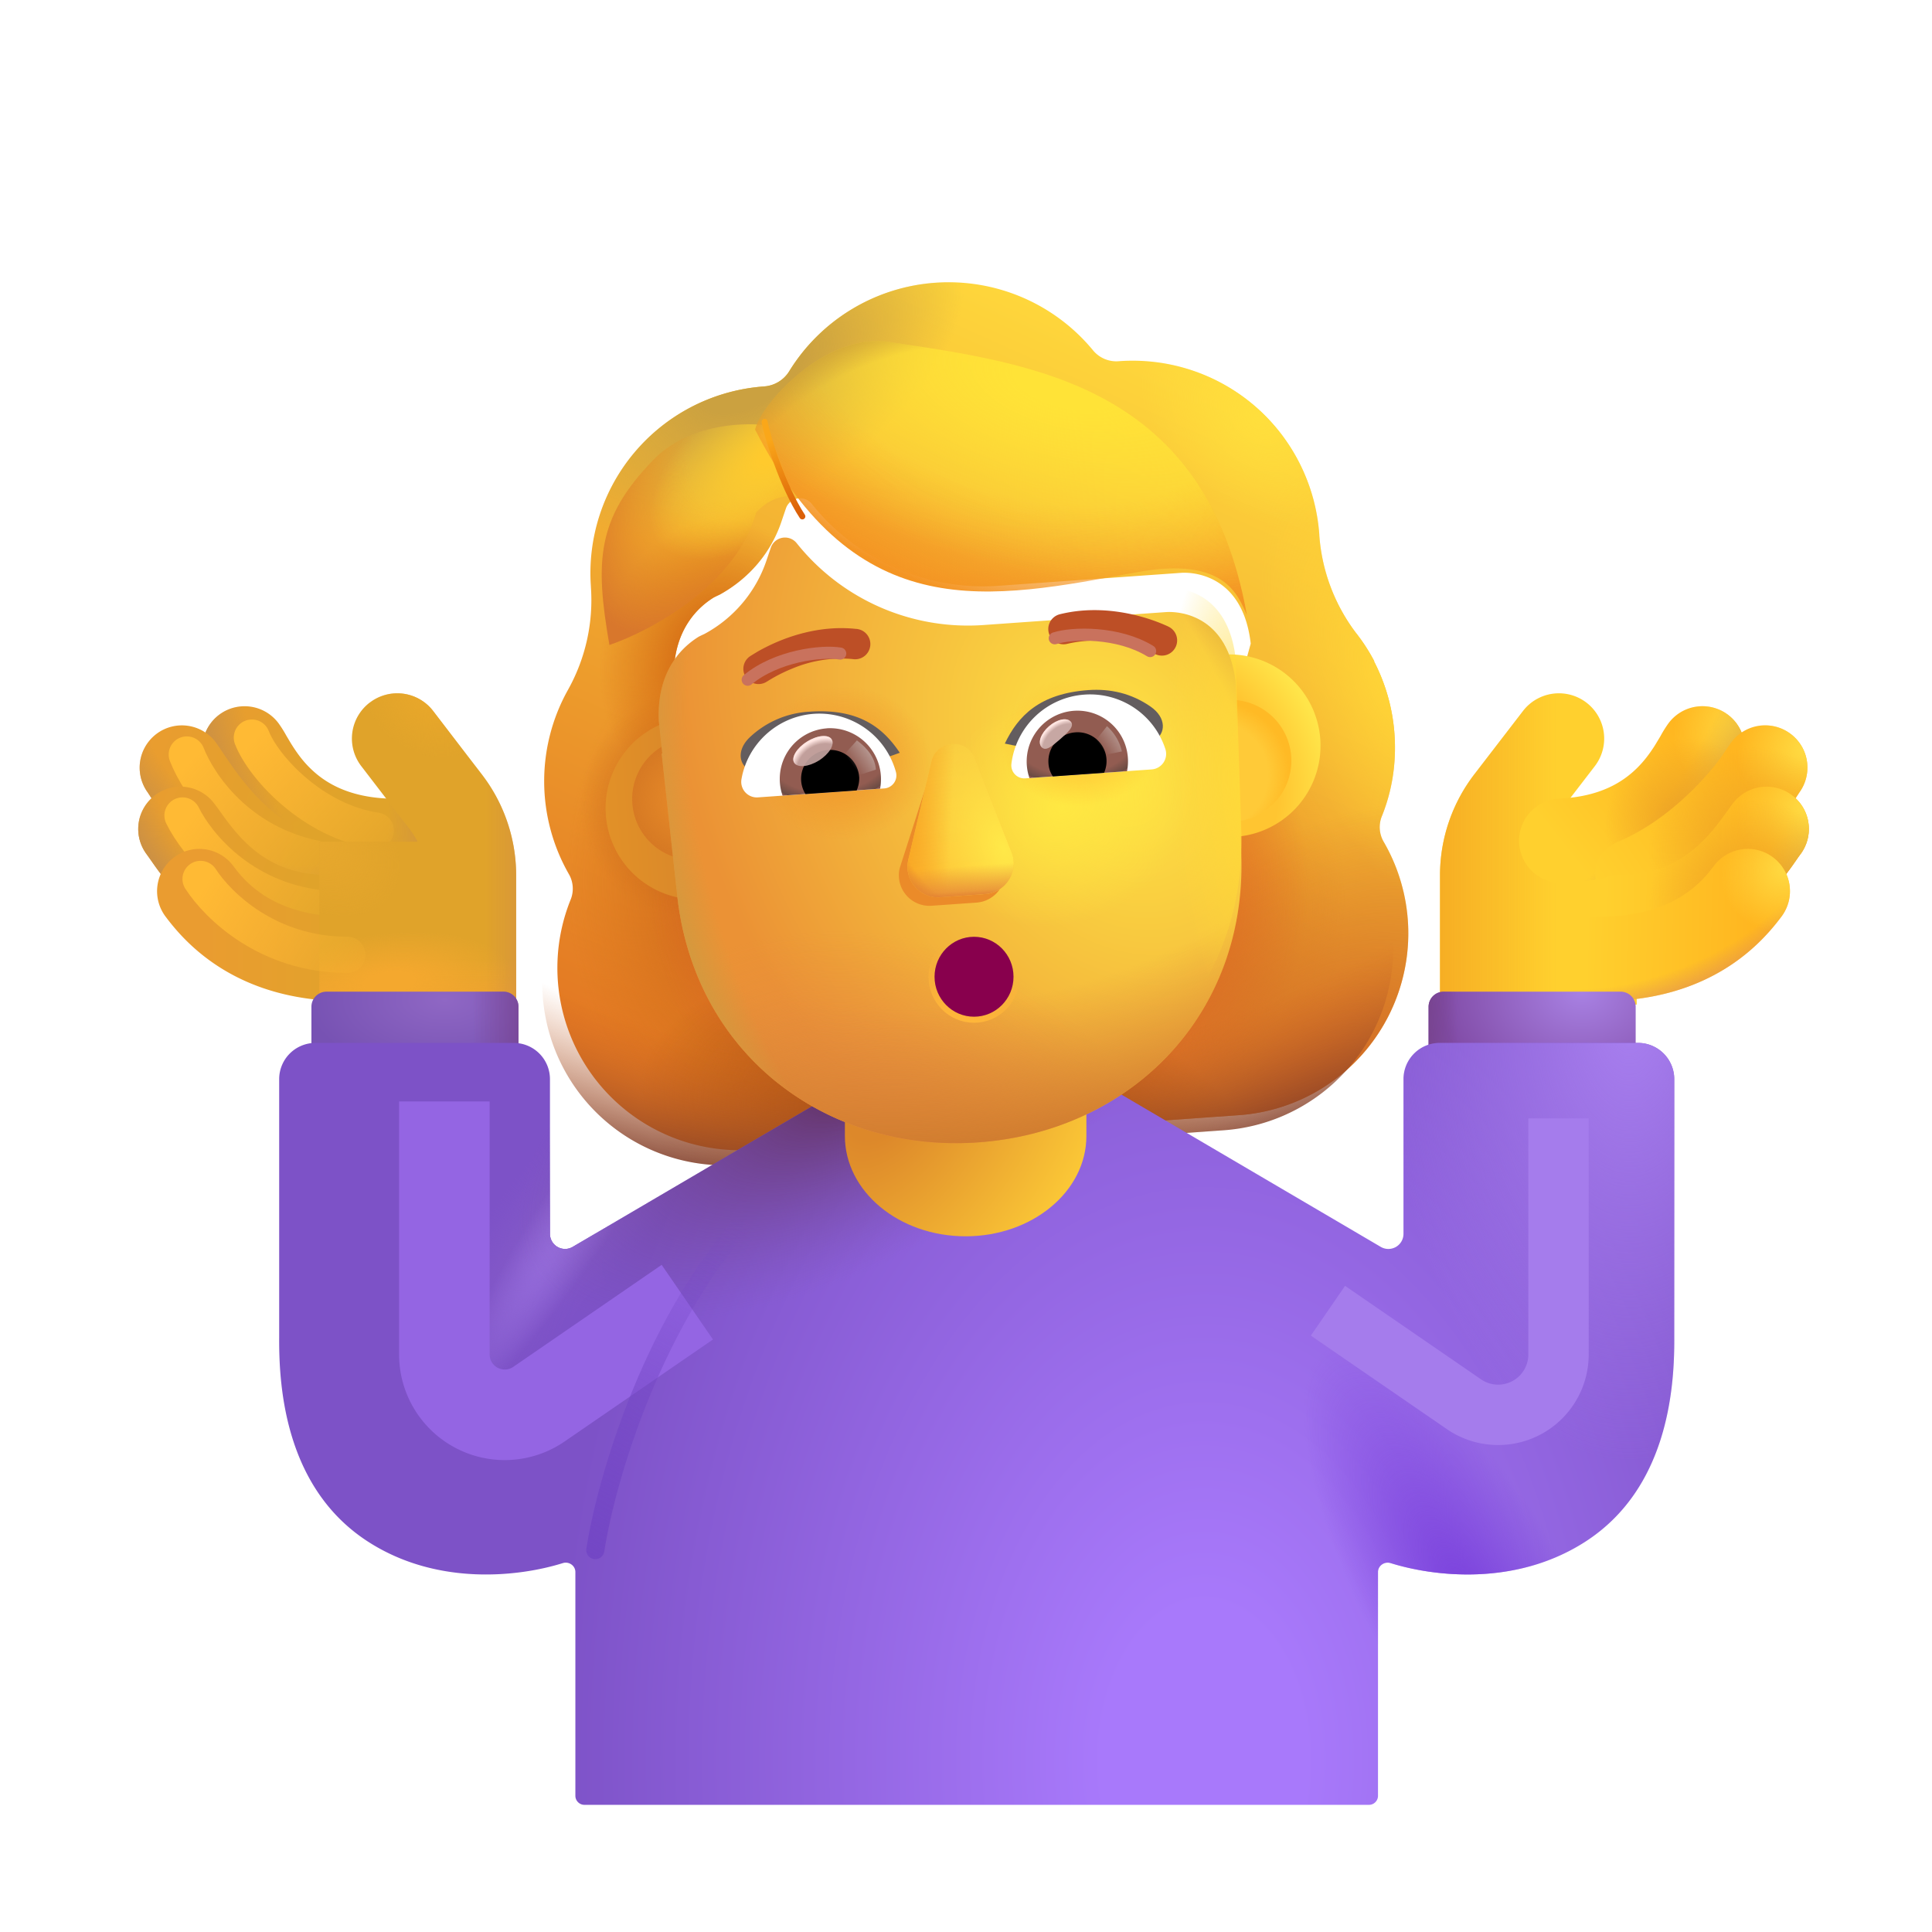 <svg xmlns="http://www.w3.org/2000/svg" fill="none" viewBox="0 0 32 32"><path fill="url(#svg-ed8e3c0e-c310-4c50-8bd7-86cc8d51d601-a)" fill-rule="evenodd" d="M3.642 11.83a.7.7 0 0 1 .977.157 2 2 0 0 1 .121.193l.001.002c.034.057.066.113.105.174.077.12.17.25.294.37.232.228.607.468 1.267.5a.7.7 0 0 1-.069 1.398c-1.024-.05-1.717-.447-2.178-.898a3.5 3.5 0 0 1-.495-.618 6 6 0 0 1-.13-.216l-.004-.007c-.029-.049-.04-.069-.045-.075l-.001-.002a.7.7 0 0 1 .157-.978" clip-rule="evenodd"/><path fill="url(#svg-8d756bf8-4f52-4c58-8cfc-7af1c4b9a65c-b)" fill-rule="evenodd" d="M3.642 11.83a.7.7 0 0 1 .977.157 2 2 0 0 1 .121.193l.001.002c.034.057.066.113.105.174.077.12.17.25.294.37.232.228.607.468 1.267.5a.7.7 0 0 1-.069 1.398c-1.024-.05-1.717-.447-2.178-.898a3.5 3.5 0 0 1-.495-.618 6 6 0 0 1-.13-.216l-.004-.007c-.029-.049-.04-.069-.045-.075l-.001-.002a.7.7 0 0 1 .157-.978" clip-rule="evenodd"/><g filter="url(#svg-c2cd0c88-201c-43d3-811d-c02809acb4e4-c)"><path stroke="url(#svg-6d7fc2e3-3f95-48b4-a2af-5d7cb12368bf-d)" stroke-linecap="round" stroke-width=".6" d="M4.172 12.217c.196.502 1.018 1.388 2.052 1.54"/></g><path fill="url(#svg-e2a6edf4-6f45-4d2c-8450-3f00f8ddedd9-e)" fill-rule="evenodd" d="M2.603 12.147a.7.7 0 0 1 .977.157q.05.071.115.168c.262.39.704 1.052 1.516 1.4a.7.7 0 0 1-.551 1.286c-1.246-.533-1.935-1.603-2.156-1.945l-.058-.089a.7.7 0 0 1 .157-.977" clip-rule="evenodd"/><path fill="url(#svg-eeb8be66-eff1-43cc-964e-9bb23f8441c4-f)" fill-rule="evenodd" d="M2.603 12.147a.7.7 0 0 1 .977.157q.05.071.115.168c.262.39.704 1.052 1.516 1.4a.7.7 0 0 1-.551 1.286c-1.246-.533-1.935-1.603-2.156-1.945l-.058-.089a.7.7 0 0 1 .157-.977" clip-rule="evenodd"/><g filter="url(#svg-b50562df-de4f-4878-9c61-e0f6e78cff73-g)"><path stroke="url(#svg-19314aef-53fa-4849-bf3f-198bd98e291d-h)" stroke-linecap="round" stroke-width=".6" d="M3.094 12.497c.196.502.844 1.459 2.127 1.723"/></g><path fill="url(#svg-21a22451-b110-4b84-bb1b-51dd9b07c64e-i)" fill-rule="evenodd" d="M2.57 13.169a.7.7 0 0 1 .98.142q.042.054.087.118c.301.42.763 1.062 1.778 1.062a.7.7 0 1 1 0 1.4c-1.775 0-2.636-1.24-2.924-1.655l-.062-.087a.7.7 0 0 1 .142-.98" clip-rule="evenodd"/><path fill="url(#svg-00d24661-c407-4afd-ab58-0643fc787101-j)" fill-rule="evenodd" d="M2.57 13.169a.7.7 0 0 1 .98.142q.042.054.087.118c.301.42.763 1.062 1.778 1.062a.7.7 0 1 1 0 1.4c-1.775 0-2.636-1.24-2.924-1.655l-.062-.087a.7.7 0 0 1 .142-.98" clip-rule="evenodd"/><g filter="url(#svg-4d869be2-dffa-4689-b48f-cdc35a978db4-k)"><path stroke="url(#svg-3753ff97-6578-4b63-b5d5-6f8494a63a88-l)" stroke-linecap="round" stroke-width=".6" d="M3.023 13.507c.239.483.967 1.38 2.267 1.534"/></g><path fill="url(#svg-1497d6e1-41d2-4ec5-9149-84a0dc7fbac1-m)" fill-rule="evenodd" d="M2.883 14.2a.7.7 0 0 1 .98.142c.181.242.653.84 1.873.84a.7.7 0 1 1 0 1.4c-1.827 0-2.668-.965-2.995-1.402a.7.7 0 0 1 .142-.98" clip-rule="evenodd"/><path fill="#E0A32A" d="M6.123 11.638a.75.75 0 0 1 1.051.138l.805 1.047c.37.48.57 1.07.57 1.675v2.141H5.29v-2.698h1.626a1.3 1.3 0 0 0-.128-.204l-.804-1.047a.75.75 0 0 1 .138-1.052"/><path fill="url(#svg-f390b44c-3e6b-4cb6-a3f9-6ea2e4794967-n)" d="M6.123 11.638a.75.75 0 0 1 1.051.138l.805 1.047c.37.48.57 1.07.57 1.675v2.141H5.29v-2.698h1.626a1.3 1.3 0 0 0-.128-.204l-.804-1.047a.75.75 0 0 1 .138-1.052"/><path fill="url(#svg-c7ee52b4-f638-46e3-bacf-0d30c93750ac-o)" d="M6.123 11.638a.75.75 0 0 1 1.051.138l.805 1.047c.37.48.57 1.07.57 1.675v2.141H5.29v-2.698h1.626a1.3 1.3 0 0 0-.128-.204l-.804-1.047a.75.75 0 0 1 .138-1.052"/><path fill="url(#svg-35d11de8-ffb3-47a5-b7f7-7a554a20f944-p)" d="M6.123 11.638a.75.75 0 0 1 1.051.138l.805 1.047c.37.48.57 1.07.57 1.675v2.141H5.29v-2.698h1.626a1.3 1.3 0 0 0-.128-.204l-.804-1.047a.75.75 0 0 1 .138-1.052"/><path fill="url(#svg-4d0e1e10-0a73-4808-a631-2880c58532db-q)" d="M6.123 11.638a.75.75 0 0 1 1.051.138l.805 1.047c.37.48.57 1.07.57 1.675v2.141H5.29v-2.698h1.626a1.3 1.3 0 0 0-.128-.204l-.804-1.047a.75.75 0 0 1 .138-1.052"/><path fill="url(#svg-9016c060-4aaf-4ddb-aa72-b31b2fa156cd-r)" d="M6.123 11.638a.75.75 0 0 1 1.051.138l.805 1.047c.37.48.57 1.07.57 1.675v2.141H5.29v-2.698h1.626a1.3 1.3 0 0 0-.128-.204l-.804-1.047a.75.75 0 0 1 .138-1.052"/><g filter="url(#svg-00f1260c-eb22-47f6-95dc-5c3c8db3d83d-s)"><path fill="#FFD02E" d="M26.127 11.638a.75.75 0 0 0-1.051.138l-.805 1.047a2.75 2.75 0 0 0-.57 1.675v2.141h3.258v-2.698h-1.626q.053-.108.127-.204l.805-1.047a.75.75 0 0 0-.138-1.052"/><path fill="url(#svg-63da02f0-ce77-411b-90e1-0cf21f8564f2-t)" d="M26.127 11.638a.75.75 0 0 0-1.051.138l-.805 1.047a2.75 2.75 0 0 0-.57 1.675v2.141h3.258v-2.698h-1.626q.053-.108.127-.204l.805-1.047a.75.75 0 0 0-.138-1.052"/></g><path fill="url(#svg-761f0a47-d80a-4365-b151-109758e30b73-u)" fill-rule="evenodd" d="M28.608 11.83a.7.7 0 0 0-.978.157 2 2 0 0 0-.115.183l-.006.01v.002q-.05.084-.105.174c-.077.12-.171.25-.294.37-.233.228-.608.468-1.267.5a.7.7 0 1 0 .068 1.398c1.025-.05 1.718-.447 2.179-.898.223-.22.382-.442.495-.618.053-.084.098-.16.13-.216l.004-.007.044-.075.002-.002a.7.7 0 0 0-.157-.978" clip-rule="evenodd"/><path fill="url(#svg-ce75531b-e8f9-4bb3-85b1-27209a966dde-v)" fill-rule="evenodd" d="M28.608 11.83a.7.7 0 0 0-.978.157 2 2 0 0 0-.115.183l-.006.01v.002q-.05.084-.105.174c-.077.12-.171.25-.294.37-.233.228-.608.468-1.267.5a.7.7 0 1 0 .068 1.398c1.025-.05 1.718-.447 2.179-.898.223-.22.382-.442.495-.618.053-.084.098-.16.13-.216l.004-.007.044-.075.002-.002a.7.7 0 0 0-.157-.978" clip-rule="evenodd"/><path fill="url(#svg-c47e1928-891b-4610-b62a-c499190dcc10-w)" fill-rule="evenodd" d="M28.608 11.83a.7.7 0 0 0-.978.157 2 2 0 0 0-.115.183l-.006.01v.002q-.05.084-.105.174c-.077.12-.171.25-.294.37-.233.228-.608.468-1.267.5a.7.7 0 1 0 .068 1.398c1.025-.05 1.718-.447 2.179-.898.223-.22.382-.442.495-.618.053-.084.098-.16.13-.216l.004-.007.044-.075.002-.002a.7.7 0 0 0-.157-.978" clip-rule="evenodd"/><path fill="url(#svg-1ae64493-e62e-4f74-985b-975e7d660b61-x)" fill-rule="evenodd" d="M28.608 11.83a.7.7 0 0 0-.978.157 2 2 0 0 0-.115.183l-.006.01v.002q-.05.084-.105.174c-.077.12-.171.25-.294.37-.233.228-.608.468-1.267.5a.7.7 0 1 0 .068 1.398c1.025-.05 1.718-.447 2.179-.898.223-.22.382-.442.495-.618.053-.084.098-.16.13-.216l.004-.007.044-.075.002-.002a.7.7 0 0 0-.157-.978" clip-rule="evenodd"/><path fill="url(#svg-70305c46-54cc-4622-a6fb-d0720ea2a4fb-y)" fill-rule="evenodd" d="M29.647 12.147a.7.7 0 0 0-.978.157q-.05.071-.115.168c-.261.39-.92 1.113-1.732 1.46-.356.153-.503.45-.32.876.152.355.733.502 1.088.35 1.246-.533 1.935-1.603 2.156-1.945l.058-.089a.7.7 0 0 0-.157-.977" clip-rule="evenodd"/><path fill="url(#svg-4907c610-503b-40ce-85ca-bd51008b6b96-z)" fill-rule="evenodd" d="M29.647 12.147a.7.7 0 0 0-.978.157q-.05.071-.115.168c-.261.39-.92 1.113-1.732 1.46-.356.153-.503.45-.32.876.152.355.733.502 1.088.35 1.246-.533 1.935-1.603 2.156-1.945l.058-.089a.7.7 0 0 0-.157-.977" clip-rule="evenodd"/><path fill="url(#svg-b3799f20-16a3-48df-9a5b-1d4145d4c804-A)" fill-rule="evenodd" d="M29.647 12.147a.7.7 0 0 0-.978.157q-.05.071-.115.168c-.261.39-.92 1.113-1.732 1.46-.356.153-.503.45-.32.876.152.355.733.502 1.088.35 1.246-.533 1.935-1.603 2.156-1.945l.058-.089a.7.7 0 0 0-.157-.977" clip-rule="evenodd"/><path fill="url(#svg-3dc2cd3f-6c06-4861-8637-42f2623b4758-B)" fill-rule="evenodd" d="M29.647 12.147a.7.7 0 0 0-.978.157q-.05.071-.115.168c-.261.39-.92 1.113-1.732 1.46-.356.153-.503.45-.32.876.152.355.733.502 1.088.35 1.246-.533 1.935-1.603 2.156-1.945l.058-.089a.7.7 0 0 0-.157-.977" clip-rule="evenodd"/><path fill="url(#svg-cb910524-dff7-41e5-8e15-6ec02e4c2ea6-C)" fill-rule="evenodd" d="M29.679 13.169a.7.7 0 0 0-.98.142l-.086.118c-.302.42-.763 1.062-1.779 1.062a.7.7 0 1 0 0 1.4c1.776 0 2.637-1.24 2.925-1.655q.037-.054.062-.087a.7.7 0 0 0-.142-.98" clip-rule="evenodd"/><path fill="url(#svg-b776d7ee-4146-4348-950a-ce7bcdcbb731-D)" fill-rule="evenodd" d="M29.679 13.169a.7.7 0 0 0-.98.142l-.086.118c-.302.42-.763 1.062-1.779 1.062a.7.7 0 1 0 0 1.4c1.776 0 2.637-1.24 2.925-1.655q.037-.054.062-.087a.7.7 0 0 0-.142-.98" clip-rule="evenodd"/><path fill="url(#svg-50c777c7-401c-4a78-9236-bd4e815b4502-E)" fill-rule="evenodd" d="M29.679 13.169a.7.7 0 0 0-.98.142l-.086.118c-.302.42-.763 1.062-1.779 1.062a.7.7 0 1 0 0 1.4c1.776 0 2.637-1.24 2.925-1.655q.037-.054.062-.087a.7.7 0 0 0-.142-.98" clip-rule="evenodd"/><path fill="url(#svg-3c8bbaeb-1d4a-40d2-bd53-75f31aa2fb1d-F)" fill-rule="evenodd" d="M29.679 13.169a.7.7 0 0 0-.98.142l-.086.118c-.302.42-.763 1.062-1.779 1.062a.7.7 0 1 0 0 1.4c1.776 0 2.637-1.24 2.925-1.655q.037-.054.062-.087a.7.7 0 0 0-.142-.98" clip-rule="evenodd"/><path fill="url(#svg-0dd80e4b-a977-4fea-a283-f0615d5b1563-G)" fill-rule="evenodd" d="M29.367 14.2a.7.7 0 0 0-.98.142c-.181.242-.654.84-1.873.84a.7.7 0 1 0 0 1.4c1.827 0 2.668-.965 2.994-1.402a.7.7 0 0 0-.142-.98" clip-rule="evenodd"/><path fill="url(#svg-3fff2446-b2bb-415d-ae1b-70b7d8a95f53-H)" fill-rule="evenodd" d="M29.367 14.2a.7.7 0 0 0-.98.142c-.181.242-.654.84-1.873.84a.7.7 0 1 0 0 1.4c1.827 0 2.668-.965 2.994-1.402a.7.7 0 0 0-.142-.98" clip-rule="evenodd"/><path fill="url(#svg-347990ee-3a3e-43da-83e2-c8e556ab5c22-I)" fill-rule="evenodd" d="M29.367 14.2a.7.7 0 0 0-.98.142c-.181.242-.654.84-1.873.84a.7.7 0 1 0 0 1.4c1.827 0 2.668-.965 2.994-1.402a.7.7 0 0 0-.142-.98" clip-rule="evenodd"/><path fill="url(#svg-094f6ed7-ad1b-4366-87c4-c100a6dd896d-J)" d="M27.092 16.675a.25.25 0 0 0-.25-.25h-2.93a.25.25 0 0 0-.25.25v1.318h3.43z"/><path fill="url(#svg-e8d7d0b9-20de-4309-afeb-6bdd02458747-K)" d="M27.092 16.675a.25.25 0 0 0-.25-.25h-2.93a.25.25 0 0 0-.25.25v1.318h3.43z"/><path fill="url(#svg-65760401-a86b-4575-9544-51fa1cd05c62-L)" d="M5.158 16.675a.25.25 0 0 1 .25-.25h2.93a.25.25 0 0 1 .25.25v1.13h-3.43z"/><path fill="url(#svg-d26db6e2-6ddc-44e4-b4ac-e2ec6123dd67-M)" d="M5.158 16.675a.25.25 0 0 1 .25-.25h2.93a.25.25 0 0 1 .25.25v1.13h-3.43z"/><g fill-rule="evenodd" clip-rule="evenodd" filter="url(#svg-d5eeec59-4753-4ca7-bad4-399af1bda52e-N)"><path fill="url(#svg-52c1caf1-61d1-426d-8106-61b531c394f1-O)" d="M22.639 13.767c.17-.422.242-.884.208-1.359a3.1 3.1 0 0 0-.339-1.205h.005a3 3 0 0 0-.298-.463l-.002-.002a3.04 3.04 0 0 1-.611-1.625v-.01a3.1 3.1 0 0 0-3.313-2.871.5.5 0 0 1-.442-.188 3.1 3.1 0 0 0-2.605-1.111 3.1 3.1 0 0 0-2.422 1.469.53.53 0 0 1-.411.248l-.08.007a3.1 3.1 0 0 0-2.792 3.305v.01a3.04 3.04 0 0 1-.374 1.694l-.002.004a3.1 3.1 0 0 0 .01 3.056c.076.128.087.289.03.426a3.02 3.02 0 0 0 3.021 4.141l8.043-.572a3.02 3.02 0 0 0 2.404-4.527.48.48 0 0 1-.03-.427M10.97 12.08l-.011.001 1.28 2.128c.303 2.618 1.14-.081 3.644-.26 2.504-.178 3.804 2.668 3.733.033l.85-3.072c-.133-1.163-.984-1.184-1.152-1.172l-3.018.214a3.63 3.63 0 0 1-3.1-1.355.248.248 0 0 0-.43.078l-.064.188c-.174.54-.549.97-1.032 1.236l-.047.022-.047.023c-.213.13-.707.512-.663 1.402l.03.286z"/><path fill="url(#svg-8d7e9032-7e91-4186-95c3-da05f42844b6-P)" d="M22.639 13.767c.17-.422.242-.884.208-1.359a3.1 3.1 0 0 0-.339-1.205h.005a3 3 0 0 0-.298-.463l-.002-.002a3.04 3.04 0 0 1-.611-1.625v-.01a3.1 3.1 0 0 0-3.313-2.871.5.5 0 0 1-.442-.188 3.1 3.1 0 0 0-2.605-1.111 3.1 3.1 0 0 0-2.422 1.469.53.53 0 0 1-.411.248l-.08.007a3.1 3.1 0 0 0-2.792 3.305v.01a3.04 3.04 0 0 1-.374 1.694l-.002.004a3.1 3.1 0 0 0 .01 3.056c.076.128.087.289.03.426a3.02 3.02 0 0 0 3.021 4.141l8.043-.572a3.02 3.02 0 0 0 2.404-4.527.48.48 0 0 1-.03-.427M10.97 12.08l-.011.001 1.28 2.128c.303 2.618 1.14-.081 3.644-.26 2.504-.178 3.804 2.668 3.733.033l.85-3.072c-.133-1.163-.984-1.184-1.152-1.172l-3.018.214a3.63 3.63 0 0 1-3.1-1.355.248.248 0 0 0-.43.078l-.064.188c-.174.54-.549.97-1.032 1.236l-.047.022-.047.023c-.213.13-.707.512-.663 1.402l.03.286z"/><path fill="url(#svg-9b56206b-dd8b-42a4-ad2a-36a790bd4857-Q)" d="M22.639 13.767c.17-.422.242-.884.208-1.359a3.1 3.1 0 0 0-.339-1.205h.005a3 3 0 0 0-.298-.463l-.002-.002a3.04 3.04 0 0 1-.611-1.625v-.01a3.1 3.1 0 0 0-3.313-2.871.5.5 0 0 1-.442-.188 3.1 3.1 0 0 0-2.605-1.111 3.1 3.1 0 0 0-2.422 1.469.53.53 0 0 1-.411.248l-.08.007a3.1 3.1 0 0 0-2.792 3.305v.01a3.04 3.04 0 0 1-.374 1.694l-.002.004a3.1 3.1 0 0 0 .01 3.056c.076.128.087.289.03.426a3.02 3.02 0 0 0 3.021 4.141l8.043-.572a3.02 3.02 0 0 0 2.404-4.527.48.48 0 0 1-.03-.427M10.97 12.08l-.011.001 1.28 2.128c.303 2.618 1.14-.081 3.644-.26 2.504-.178 3.804 2.668 3.733.033l.85-3.072c-.133-1.163-.984-1.184-1.152-1.172l-3.018.214a3.63 3.63 0 0 1-3.1-1.355.248.248 0 0 0-.43.078l-.064.188c-.174.54-.549.97-1.032 1.236l-.047.022-.047.023c-.213.13-.707.512-.663 1.402l.03.286z"/><path fill="url(#svg-18839a76-401c-4326-9a8a-2589918d240d-R)" d="M22.639 13.767c.17-.422.242-.884.208-1.359a3.1 3.1 0 0 0-.339-1.205h.005a3 3 0 0 0-.298-.463l-.002-.002a3.04 3.04 0 0 1-.611-1.625v-.01a3.1 3.1 0 0 0-3.313-2.871.5.5 0 0 1-.442-.188 3.1 3.1 0 0 0-2.605-1.111 3.1 3.1 0 0 0-2.422 1.469.53.53 0 0 1-.411.248l-.08.007a3.1 3.1 0 0 0-2.792 3.305v.01a3.04 3.04 0 0 1-.374 1.694l-.002.004a3.1 3.1 0 0 0 .01 3.056c.076.128.087.289.03.426a3.02 3.02 0 0 0 3.021 4.141l8.043-.572a3.02 3.02 0 0 0 2.404-4.527.48.48 0 0 1-.03-.427M10.97 12.08l-.011.001 1.28 2.128c.303 2.618 1.14-.081 3.644-.26 2.504-.178 3.804 2.668 3.733.033l.85-3.072c-.133-1.163-.984-1.184-1.152-1.172l-3.018.214a3.63 3.63 0 0 1-3.1-1.355.248.248 0 0 0-.43.078l-.064.188c-.174.54-.549.97-1.032 1.236l-.047.022-.047.023c-.213.13-.707.512-.663 1.402l.03.286z"/><path fill="url(#svg-359272ef-19bd-4dde-a40f-090a8a5fe3a3-S)" d="M22.639 13.767c.17-.422.242-.884.208-1.359a3.1 3.1 0 0 0-.339-1.205h.005a3 3 0 0 0-.298-.463l-.002-.002a3.04 3.04 0 0 1-.611-1.625v-.01a3.1 3.1 0 0 0-3.313-2.871.5.5 0 0 1-.442-.188 3.1 3.1 0 0 0-2.605-1.111 3.1 3.1 0 0 0-2.422 1.469.53.53 0 0 1-.411.248l-.08.007a3.1 3.1 0 0 0-2.792 3.305v.01a3.04 3.04 0 0 1-.374 1.694l-.002.004a3.1 3.1 0 0 0 .01 3.056c.076.128.087.289.03.426a3.02 3.02 0 0 0 3.021 4.141l8.043-.572a3.02 3.02 0 0 0 2.404-4.527.48.48 0 0 1-.03-.427M10.97 12.08l-.011.001 1.28 2.128c.303 2.618 1.14-.081 3.644-.26 2.504-.178 3.804 2.668 3.733.033l.85-3.072c-.133-1.163-.984-1.184-1.152-1.172l-3.018.214a3.63 3.63 0 0 1-3.1-1.355.248.248 0 0 0-.43.078l-.064.188c-.174.54-.549.97-1.032 1.236l-.047.022-.047.023c-.213.13-.707.512-.663 1.402l.03.286z"/><path fill="url(#svg-42d4b917-9f24-4b55-b752-6c579f21cafa-T)" d="M22.639 13.767c.17-.422.242-.884.208-1.359a3.1 3.1 0 0 0-.339-1.205h.005a3 3 0 0 0-.298-.463l-.002-.002a3.04 3.04 0 0 1-.611-1.625v-.01a3.1 3.1 0 0 0-3.313-2.871.5.5 0 0 1-.442-.188 3.1 3.1 0 0 0-2.605-1.111 3.1 3.1 0 0 0-2.422 1.469.53.53 0 0 1-.411.248l-.08.007a3.1 3.1 0 0 0-2.792 3.305v.01a3.04 3.04 0 0 1-.374 1.694l-.002.004a3.1 3.1 0 0 0 .01 3.056c.076.128.087.289.03.426a3.02 3.02 0 0 0 3.021 4.141l8.043-.572a3.02 3.02 0 0 0 2.404-4.527.48.48 0 0 1-.03-.427M10.97 12.08l-.011.001 1.28 2.128c.303 2.618 1.14-.081 3.644-.26 2.504-.178 3.804 2.668 3.733.033l.85-3.072c-.133-1.163-.984-1.184-1.152-1.172l-3.018.214a3.63 3.63 0 0 1-3.1-1.355.248.248 0 0 0-.43.078l-.064.188c-.174.54-.549.97-1.032 1.236l-.047.022-.047.023c-.213.13-.707.512-.663 1.402l.03.286z"/><path fill="url(#svg-c2aaa1d1-ff75-4cd4-af11-d901afc50ff2-U)" d="M22.639 13.767c.17-.422.242-.884.208-1.359a3.1 3.1 0 0 0-.339-1.205h.005a3 3 0 0 0-.298-.463l-.002-.002a3.04 3.04 0 0 1-.611-1.625v-.01a3.1 3.1 0 0 0-3.313-2.871.5.5 0 0 1-.442-.188 3.1 3.1 0 0 0-2.605-1.111 3.1 3.1 0 0 0-2.422 1.469.53.53 0 0 1-.411.248l-.08.007a3.1 3.1 0 0 0-2.792 3.305v.01a3.04 3.04 0 0 1-.374 1.694l-.002.004a3.1 3.1 0 0 0 .01 3.056c.076.128.087.289.03.426a3.02 3.02 0 0 0 3.021 4.141l8.043-.572a3.02 3.02 0 0 0 2.404-4.527.48.48 0 0 1-.03-.427M10.97 12.08l-.011.001 1.28 2.128c.303 2.618 1.14-.081 3.644-.26 2.504-.178 3.804 2.668 3.733.033l.85-3.072c-.133-1.163-.984-1.184-1.152-1.172l-3.018.214a3.63 3.63 0 0 1-3.1-1.355.248.248 0 0 0-.43.078l-.064.188c-.174.54-.549.97-1.032 1.236l-.047.022-.047.023c-.213.13-.707.512-.663 1.402l.03.286z"/><path fill="url(#svg-5e49fec4-50fd-45c9-8f49-a95856e20452-V)" d="M22.639 13.767c.17-.422.242-.884.208-1.359a3.1 3.1 0 0 0-.339-1.205h.005a3 3 0 0 0-.298-.463l-.002-.002a3.04 3.04 0 0 1-.611-1.625v-.01a3.1 3.1 0 0 0-3.313-2.871.5.5 0 0 1-.442-.188 3.1 3.1 0 0 0-2.605-1.111 3.1 3.1 0 0 0-2.422 1.469.53.53 0 0 1-.411.248l-.08.007a3.1 3.1 0 0 0-2.792 3.305v.01a3.04 3.04 0 0 1-.374 1.694l-.002.004a3.1 3.1 0 0 0 .01 3.056c.076.128.087.289.03.426a3.02 3.02 0 0 0 3.021 4.141l8.043-.572a3.02 3.02 0 0 0 2.404-4.527.48.48 0 0 1-.03-.427M10.97 12.08l-.011.001 1.28 2.128c.303 2.618 1.14-.081 3.644-.26 2.504-.178 3.804 2.668 3.733.033l.85-3.072c-.133-1.163-.984-1.184-1.152-1.172l-3.018.214a3.63 3.63 0 0 1-3.1-1.355.248.248 0 0 0-.43.078l-.064.188c-.174.54-.549.97-1.032 1.236l-.047.022-.047.023c-.213.13-.707.512-.663 1.402l.03.286z"/><path fill="url(#svg-76ce73c5-df4b-4992-b7d7-41560d61eed4-W)" d="M22.639 13.767c.17-.422.242-.884.208-1.359a3.1 3.1 0 0 0-.339-1.205h.005a3 3 0 0 0-.298-.463l-.002-.002a3.04 3.04 0 0 1-.611-1.625v-.01a3.1 3.1 0 0 0-3.313-2.871.5.5 0 0 1-.442-.188 3.1 3.1 0 0 0-2.605-1.111 3.1 3.1 0 0 0-2.422 1.469.53.53 0 0 1-.411.248l-.08.007a3.1 3.1 0 0 0-2.792 3.305v.01a3.04 3.04 0 0 1-.374 1.694l-.002.004a3.1 3.1 0 0 0 .01 3.056c.076.128.087.289.03.426a3.02 3.02 0 0 0 3.021 4.141l8.043-.572a3.02 3.02 0 0 0 2.404-4.527.48.48 0 0 1-.03-.427M10.97 12.08l-.011.001 1.28 2.128c.303 2.618 1.14-.081 3.644-.26 2.504-.178 3.804 2.668 3.733.033l.85-3.072c-.133-1.163-.984-1.184-1.152-1.172l-3.018.214a3.63 3.63 0 0 1-3.1-1.355.248.248 0 0 0-.43.078l-.064.188c-.174.54-.549.97-1.032 1.236l-.047.022-.047.023c-.213.13-.707.512-.663 1.402l.03.286z"/><path fill="url(#svg-fa7730aa-60e1-4ea5-806d-3c75a97a7606-X)" d="M22.639 13.767c.17-.422.242-.884.208-1.359a3.1 3.1 0 0 0-.339-1.205h.005a3 3 0 0 0-.298-.463l-.002-.002a3.04 3.04 0 0 1-.611-1.625v-.01a3.1 3.1 0 0 0-3.313-2.871.5.5 0 0 1-.442-.188 3.1 3.1 0 0 0-2.605-1.111 3.1 3.1 0 0 0-2.422 1.469.53.53 0 0 1-.411.248l-.08.007a3.1 3.1 0 0 0-2.792 3.305v.01a3.04 3.04 0 0 1-.374 1.694l-.002.004a3.1 3.1 0 0 0 .01 3.056c.076.128.087.289.03.426a3.02 3.02 0 0 0 3.021 4.141l8.043-.572a3.02 3.02 0 0 0 2.404-4.527.48.48 0 0 1-.03-.427M10.97 12.08l-.011.001 1.28 2.128c.303 2.618 1.14-.081 3.644-.26 2.504-.178 3.804 2.668 3.733.033l.85-3.072c-.133-1.163-.984-1.184-1.152-1.172l-3.018.214a3.63 3.63 0 0 1-3.1-1.355.248.248 0 0 0-.43.078l-.064.188c-.174.54-.549.97-1.032 1.236l-.047.022-.047.023c-.213.13-.707.512-.663 1.402l.03.286z"/></g><path fill="url(#svg-9976e7a3-cd48-4c1e-a39b-2be83a9f68b5-Y)" fill-rule="evenodd" d="M22.639 13.767c.17-.422.242-.884.208-1.359a3.1 3.1 0 0 0-.339-1.205h.005a3 3 0 0 0-.298-.463l-.002-.002a3.04 3.04 0 0 1-.611-1.625v-.01a3.1 3.1 0 0 0-3.313-2.871.5.5 0 0 1-.442-.188 3.1 3.1 0 0 0-2.605-1.111 3.1 3.1 0 0 0-2.422 1.469.53.53 0 0 1-.411.248l-.08.007a3.1 3.1 0 0 0-2.792 3.305v.01a3.04 3.04 0 0 1-.374 1.694l-.002.004a3.1 3.1 0 0 0 .01 3.056c.076.128.087.289.03.426a3.02 3.02 0 0 0 3.021 4.141l8.043-.572a3.02 3.02 0 0 0 2.404-4.527.48.48 0 0 1-.03-.427M10.97 12.08l-.011.001 1.28 2.128c.303 2.618 1.14-.081 3.644-.26 2.504-.178 3.804 2.668 3.733.033l.85-3.072c-.133-1.163-.984-1.184-1.152-1.172l-3.018.214a3.63 3.63 0 0 1-3.1-1.355.248.248 0 0 0-.43.078l-.064.188c-.174.54-.549.97-1.032 1.236l-.047.022-.047.023c-.213.13-.707.512-.663 1.402l.03.286z" clip-rule="evenodd"/><path fill="url(#svg-25889346-83d6-45e2-8703-118a505b65dd-Z)" fill-rule="evenodd" d="M22.639 13.767c.17-.422.242-.884.208-1.359a3.1 3.1 0 0 0-.339-1.205h.005a3 3 0 0 0-.298-.463l-.002-.002a3.04 3.04 0 0 1-.611-1.625v-.01a3.1 3.1 0 0 0-3.313-2.871.5.5 0 0 1-.442-.188 3.1 3.1 0 0 0-2.605-1.111 3.1 3.1 0 0 0-2.422 1.469.53.53 0 0 1-.411.248l-.08.007a3.1 3.1 0 0 0-2.792 3.305v.01a3.04 3.04 0 0 1-.374 1.694l-.002.004a3.1 3.1 0 0 0 .01 3.056c.076.128.087.289.03.426a3.02 3.02 0 0 0 3.021 4.141l8.043-.572a3.02 3.02 0 0 0 2.404-4.527.48.48 0 0 1-.03-.427M10.97 12.08l-.011.001 1.28 2.128c.303 2.618 1.14-.081 3.644-.26 2.504-.178 3.804 2.668 3.733.033l.85-3.072c-.133-1.163-.984-1.184-1.152-1.172l-3.018.214a3.63 3.63 0 0 1-3.1-1.355.248.248 0 0 0-.43.078l-.064.188c-.174.54-.549.97-1.032 1.236l-.047.022-.047.023c-.213.13-.707.512-.663 1.402l.03.286z" clip-rule="evenodd"/><g filter="url(#svg-f21bd46d-930c-4d04-848d-da987cd6a131-aa)"><path fill="url(#svg-20586439-65a9-4625-a827-a21fb54ed017-ab)" d="M9.484 20.903a.25.25 0 0 1-.375-.216v-2.563a.6.6 0 0 0-.6-.6H5.224a.6.6 0 0 0-.6.6v4.286c-.005.849.112 2.507 1.485 3.383 1.148.733 2.5.57 3.213.347.101-.032.208.042.208.148v3.706c0 .083.068.15.15.15h12.994a.15.15 0 0 0 .15-.15v-3.706c0-.106.108-.18.209-.148.713.222 2.065.386 3.213-.347 1.373-.876 1.49-2.534 1.485-3.383v-4.286a.6.6 0 0 0-.6-.6h-3.285a.6.6 0 0 0-.6.6v2.563a.25.25 0 0 1-.375.216l-6.694-3.931z"/><path fill="url(#svg-af03bdb0-d832-41aa-ae7f-ff94d2bbe0d1-ac)" d="M9.484 20.903a.25.25 0 0 1-.375-.216v-2.563a.6.6 0 0 0-.6-.6H5.224a.6.6 0 0 0-.6.6v4.286c-.005.849.112 2.507 1.485 3.383 1.148.733 2.5.57 3.213.347.101-.032.208.042.208.148v3.706c0 .083.068.15.15.15h12.994a.15.15 0 0 0 .15-.15v-3.706c0-.106.108-.18.209-.148.713.222 2.065.386 3.213-.347 1.373-.876 1.49-2.534 1.485-3.383v-4.286a.6.6 0 0 0-.6-.6h-3.285a.6.6 0 0 0-.6.6v2.563a.25.25 0 0 1-.375.216l-6.694-3.931z"/><path fill="url(#svg-6bf04684-2a49-4768-9773-024e6066da40-ad)" d="M9.484 20.903a.25.25 0 0 1-.375-.216v-2.563a.6.6 0 0 0-.6-.6H5.224a.6.6 0 0 0-.6.6v4.286c-.005.849.112 2.507 1.485 3.383 1.148.733 2.5.57 3.213.347.101-.032.208.042.208.148v3.706c0 .083.068.15.15.15h12.994a.15.15 0 0 0 .15-.15v-3.706c0-.106.108-.18.209-.148.713.222 2.065.386 3.213-.347 1.373-.876 1.49-2.534 1.485-3.383v-4.286a.6.6 0 0 0-.6-.6h-3.285a.6.6 0 0 0-.6.6v2.563a.25.25 0 0 1-.375.216l-6.694-3.931z"/><path fill="url(#svg-535c15dc-8409-43b1-af04-cae97c8f1fbb-ae)" d="M9.484 20.903a.25.25 0 0 1-.375-.216v-2.563a.6.6 0 0 0-.6-.6H5.224a.6.6 0 0 0-.6.6v4.286c-.005.849.112 2.507 1.485 3.383 1.148.733 2.5.57 3.213.347.101-.032.208.042.208.148v3.706c0 .083.068.15.15.15h12.994a.15.15 0 0 0 .15-.15v-3.706c0-.106.108-.18.209-.148.713.222 2.065.386 3.213-.347 1.373-.876 1.49-2.534 1.485-3.383v-4.286a.6.6 0 0 0-.6-.6h-3.285a.6.6 0 0 0-.6.6v2.563a.25.25 0 0 1-.375.216l-6.694-3.931z"/><path fill="url(#svg-6a59d052-47e4-4612-a610-945f9225827d-af)" d="M9.484 20.903a.25.25 0 0 1-.375-.216v-2.563a.6.6 0 0 0-.6-.6H5.224a.6.6 0 0 0-.6.6v4.286c-.005.849.112 2.507 1.485 3.383 1.148.733 2.5.57 3.213.347.101-.032.208.042.208.148v3.706c0 .083.068.15.15.15h12.994a.15.15 0 0 0 .15-.15v-3.706c0-.106.108-.18.209-.148.713.222 2.065.386 3.213-.347 1.373-.876 1.49-2.534 1.485-3.383v-4.286a.6.6 0 0 0-.6-.6h-3.285a.6.6 0 0 0-.6.6v2.563a.25.25 0 0 1-.375.216l-6.694-3.931z"/><path fill="url(#svg-a71b96e5-9d0e-497e-978c-98829b4e5a81-ag)" d="M9.484 20.903a.25.25 0 0 1-.375-.216v-2.563a.6.6 0 0 0-.6-.6H5.224a.6.6 0 0 0-.6.6v4.286c-.005.849.112 2.507 1.485 3.383 1.148.733 2.5.57 3.213.347.101-.032.208.042.208.148v3.706c0 .083.068.15.15.15h12.994a.15.15 0 0 0 .15-.15v-3.706c0-.106.108-.18.209-.148.713.222 2.065.386 3.213-.347 1.373-.876 1.49-2.534 1.485-3.383v-4.286a.6.6 0 0 0-.6-.6h-3.285a.6.6 0 0 0-.6.6v2.563a.25.25 0 0 1-.375.216l-6.694-3.931z"/></g><path fill="url(#svg-e044554d-ad5f-4b86-a86f-4810bda02392-ah)" d="M15.994 20.477c-1.105 0-2-.744-2-1.662v-1.963c0-.917.895-1.66 2-1.66s2 .743 2 1.66v1.963c0 .918-.896 1.662-2 1.662"/><g filter="url(#svg-4f7926cb-f415-46ff-a664-9dfb66c947d5-ai)"><path stroke="url(#svg-b59337db-c945-4dfe-89b0-9e4b8efe5486-aj)" stroke-linecap="round" stroke-width=".6" d="M3.322 14.558c.293.451 1.121 1.257 2.431 1.257"/></g><g filter="url(#svg-a9e44447-a3a6-4fe6-8887-49754ea107bb-ak)"><path fill="url(#svg-bc5315e2-aca1-4626-b170-a92064e2b2b3-al)" d="M11.527 14.746a1.512 1.512 0 1 0-.215-3.016 1.512 1.512 0 0 0 .215 3.016"/></g><g filter="url(#svg-8bdf5275-ee2e-4369-9031-71a47c4ff67e-am)"><path fill="url(#svg-e87df92c-d637-45e4-8f27-a8e642642614-an)" d="M20.442 14.111a1.512 1.512 0 1 0-.214-3.016 1.512 1.512 0 0 0 .214 3.016"/></g><g filter="url(#svg-9635c1d9-9c33-4405-8a32-4c2593be300b-ao)"><path fill="#FFCA38" d="M20.406 13.61a1.01 1.01 0 1 0-.143-2.013 1.01 1.01 0 0 0 .143 2.013"/><path fill="url(#svg-32a51291-3baf-4bce-ba13-818a8c87b4a3-ap)" d="M20.406 13.61a1.01 1.01 0 1 0-.143-2.013 1.01 1.01 0 0 0 .143 2.013"/></g><g filter="url(#svg-355fd972-afb7-464e-bc82-4e3c3a88e9c9-aq)"><path fill="#E28527" d="M11.51 14.243a1.01 1.01 0 1 0-.144-2.013 1.01 1.01 0 0 0 .143 2.013"/><path fill="url(#svg-641b032b-d848-4a74-95ef-3eb97293e43b-ar)" d="M11.51 14.243a1.01 1.01 0 1 0-.144-2.013 1.01 1.01 0 0 0 .143 2.013"/></g><g filter="url(#svg-82c5230a-1528-4712-bd8c-80704bc8c773-as)"><path fill="url(#svg-7d064ae2-65de-4106-8dae-98ff76ba91d2-at)" d="M10.959 12.081h.011l-.027-.248-.03-.287c-.044-.89.45-1.271.663-1.402l.047-.023.047-.022a2.17 2.17 0 0 0 1.032-1.236l.064-.188a.248.248 0 0 1 .43-.078 3.63 3.63 0 0 0 3.1 1.355l3.018-.214c.168-.012 1.02.01 1.153 1.172l.094 2.888c.07 2.635-1.855 4.545-4.358 4.723-2.504.178-4.68-1.44-4.983-4.058z"/><path fill="url(#svg-86eb43f1-68a3-4726-b119-16c78de7a085-au)" d="M10.959 12.081h.011l-.027-.248-.03-.287c-.044-.89.45-1.271.663-1.402l.047-.023.047-.022a2.17 2.17 0 0 0 1.032-1.236l.064-.188a.248.248 0 0 1 .43-.078 3.63 3.63 0 0 0 3.1 1.355l3.018-.214c.168-.012 1.02.01 1.153 1.172l.094 2.888c.07 2.635-1.855 4.545-4.358 4.723-2.504.178-4.68-1.44-4.983-4.058z"/><path fill="url(#svg-a4d3eeff-e3ed-4b0c-a0aa-dda0fc645446-av)" d="M10.959 12.081h.011l-.027-.248-.03-.287c-.044-.89.45-1.271.663-1.402l.047-.023.047-.022a2.17 2.17 0 0 0 1.032-1.236l.064-.188a.248.248 0 0 1 .43-.078 3.63 3.63 0 0 0 3.1 1.355l3.018-.214c.168-.012 1.02.01 1.153 1.172l.094 2.888c.07 2.635-1.855 4.545-4.358 4.723-2.504.178-4.68-1.44-4.983-4.058z"/><path fill="url(#svg-d0635a4b-78c7-4623-bfc1-0349a03b07c4-aw)" d="M10.959 12.081h.011l-.027-.248-.03-.287c-.044-.89.45-1.271.663-1.402l.047-.023.047-.022a2.17 2.17 0 0 0 1.032-1.236l.064-.188a.248.248 0 0 1 .43-.078 3.63 3.63 0 0 0 3.1 1.355l3.018-.214c.168-.012 1.02.01 1.153 1.172l.094 2.888c.07 2.635-1.855 4.545-4.358 4.723-2.504.178-4.68-1.44-4.983-4.058z"/><path fill="url(#svg-456eb172-690d-4d58-a6b7-4a4c746f6dac-ax)" d="M10.959 12.081h.011l-.027-.248-.03-.287c-.044-.89.45-1.271.663-1.402l.047-.023.047-.022a2.17 2.17 0 0 0 1.032-1.236l.064-.188a.248.248 0 0 1 .43-.078 3.63 3.63 0 0 0 3.1 1.355l3.018-.214c.168-.012 1.02.01 1.153 1.172l.094 2.888c.07 2.635-1.855 4.545-4.358 4.723-2.504.178-4.68-1.44-4.983-4.058z"/><path fill="url(#svg-7bdbc0ab-404d-471c-be2a-876593ec4b22-ay)" d="M10.959 12.081h.011l-.027-.248-.03-.287c-.044-.89.45-1.271.663-1.402l.047-.023.047-.022a2.17 2.17 0 0 0 1.032-1.236l.064-.188a.248.248 0 0 1 .43-.078 3.63 3.63 0 0 0 3.1 1.355l3.018-.214c.168-.012 1.02.01 1.153 1.172l.094 2.888c.07 2.635-1.855 4.545-4.358 4.723-2.504.178-4.68-1.44-4.983-4.058z"/><path fill="url(#svg-092ff230-5870-49b7-b8c2-30d8c2ea116e-az)" d="M10.959 12.081h.011l-.027-.248-.03-.287c-.044-.89.45-1.271.663-1.402l.047-.023.047-.022a2.17 2.17 0 0 0 1.032-1.236l.064-.188a.248.248 0 0 1 .43-.078 3.63 3.63 0 0 0 3.1 1.355l3.018-.214c.168-.012 1.02.01 1.153 1.172l.094 2.888c.07 2.635-1.855 4.545-4.358 4.723-2.504.178-4.68-1.44-4.983-4.058z"/></g><path fill="url(#svg-5b2a72c4-2fd3-48c0-bc93-cd67aee654d1-aA)" d="M10.959 12.081h.011l-.027-.248-.03-.287c-.044-.89.45-1.271.663-1.402l.047-.023.047-.022a2.17 2.17 0 0 0 1.032-1.236l.064-.188a.248.248 0 0 1 .43-.078 3.63 3.63 0 0 0 3.1 1.355l3.018-.214c.168-.012 1.02.01 1.153 1.172l.094 2.888c.07 2.635-1.855 4.545-4.358 4.723-2.504.178-4.68-1.44-4.983-4.058z"/><g filter="url(#svg-a6416d59-77e7-4b8c-9558-e0677cd8e456-aB)"><path fill="#EB8B29" d="m15.428 12.743-.527 1.639a.507.507 0 0 0 .534.62l.737-.052a.508.508 0 0 0 .441-.69l-.61-1.558c-.133-.345-.488-.32-.575.04"/></g><g filter="url(#svg-3f0bfc36-eabe-41d8-a52e-5980037b6b92-aC)"><path fill="url(#svg-84be6e72-3f2f-4be0-8e8c-7f181efdb9c7-aD)" d="m15.428 12.612-.384 1.629a.507.507 0 0 0 .534.62l.737-.052a.508.508 0 0 0 .441-.69l-.611-1.558c-.132-.345-.63-.31-.717.051"/><path fill="url(#svg-e2ba3a06-ca26-4492-bca7-396529d06736-aE)" d="m15.428 12.612-.384 1.629a.507.507 0 0 0 .534.62l.737-.052a.508.508 0 0 0 .441-.69l-.611-1.558c-.132-.345-.63-.31-.717.051"/><path fill="url(#svg-d1a7d0c2-e16e-46b4-b40e-9d46b5bbe435-aF)" d="m15.428 12.612-.384 1.629a.507.507 0 0 0 .534.62l.737-.052a.508.508 0 0 0 .441-.69l-.611-1.558c-.132-.345-.63-.31-.717.051"/><path fill="url(#svg-66b91314-3fd7-460c-ac28-b13dc79e93ed-aG)" d="m15.428 12.612-.384 1.629a.507.507 0 0 0 .534.62l.737-.052a.508.508 0 0 0 .441-.69l-.611-1.558c-.132-.345-.63-.31-.717.051"/></g><path fill="url(#svg-df2ef943-4f66-4635-b024-5b9174581c29-aH)" d="m15.428 12.612-.384 1.629a.507.507 0 0 0 .534.62l.737-.052a.508.508 0 0 0 .441-.69l-.611-1.558c-.132-.345-.63-.31-.717.051"/><path fill="url(#svg-5f677a70-7952-423d-a3bf-aa5062e29206-aI)" d="m15.428 12.612-.384 1.629a.507.507 0 0 0 .534.62l.737-.052a.508.508 0 0 0 .441-.69l-.611-1.558c-.132-.345-.63-.31-.717.051"/><g filter="url(#svg-71af2d92-cd46-4cad-82c8-6a0a7bea619e-aJ)"><path fill="#635D5F" d="M16.843 12.316c.218-.455.571-.828 1.385-.886.357-.025.707.05 1.03.274.267.186.251.449.063.56l-.5.335c-.625-.154-1.302-.133-1.978-.283"/></g><g filter="url(#svg-95195dbf-1748-404d-b82c-edc6cee4fe2f-aK)"><path fill="#635D5F" d="M14.703 12.468c-.28-.42-.683-.738-1.497-.68a1.56 1.56 0 0 0-.98.417c-.238.221-.186.48.016.563l.542.26c.597-.24 1.27-.315 1.919-.56"/></g><g filter="url(#svg-de440d27-253a-4f92-b9ef-f8ce237a4c4f-aL)"><path fill="#BD4F26" d="m12.508 11.486-.004.002a.252.252 0 0 1-.29-.412h.001l.001-.001.003-.002.008-.006.03-.019.104-.063c.09-.05.217-.116.374-.179.311-.124.75-.241 1.238-.19a.252.252 0 1 1-.053.5 2.1 2.1 0 0 0-.998.158 2.6 2.6 0 0 0-.414.212"/></g><g filter="url(#svg-18bd51d9-21ad-44bb-8b04-6b78eee9a14f-aM)"><path fill="#BD4F26" fill-rule="evenodd" d="m19.159 10.582-.114.224za.252.252 0 0 1-.228.45l-.004-.003a1 1 0 0 0-.11-.047 3 3 0 0 0-.33-.104 2.1 2.1 0 0 0-1.01-.014.252.252 0 1 1-.123-.49c.474-.118.926-.064 1.252.015a3 3 0 0 1 .54.186l.008.004.003.002z" clip-rule="evenodd"/></g><path fill="#fff" d="M17.962 11.505a1.31 1.31 0 0 1 1.34.901.258.258 0 0 1-.228.338l-2.091.148a.216.216 0 0 1-.231-.24 1.31 1.31 0 0 1 1.21-1.147"/><path fill="url(#svg-bec2fbc2-6113-4c56-9d10-f3fdfbcb6f92-aN)" d="M17.786 11.773a.838.838 0 0 1 .881 1l-1.616.114a.842.842 0 0 1 .735-1.114"/><path fill="#000" d="M17.366 12.644a.48.48 0 0 1 .445-.514.478.478 0 0 1 .476.67l-.848.06a.43.43 0 0 1-.073-.216"/><g filter="url(#svg-8b989993-e271-470d-a2a4-d0be0f7e3dd4-aO)"><path fill="#C7A7A3" d="M17.737 11.955c.065.075-.053.18-.187.297-.134.115-.233.197-.299.122s-.01-.23.125-.346c.134-.116.295-.149.36-.074"/><path fill="url(#svg-263eb8ae-8b73-45f3-9ec5-9efb1a0ed331-aP)" d="M17.737 11.955c.065.075-.053.18-.187.297-.134.115-.233.197-.299.122s-.01-.23.125-.346c.134-.116.295-.149.36-.074"/></g><g filter="url(#svg-8085500b-9808-4673-8e50-9d9fd39f23fd-aQ)"><path fill="url(#svg-d6560c49-1b79-4df4-8a2b-e4de2dc57391-aR)" d="M18.582 12.446a.8.8 0 0 0-.247-.418l-.225.284.125.206z"/></g><path fill="#fff" d="M13.48 11.823c-.612.044-1.099.503-1.199 1.083a.258.258 0 0 0 .274.301l2.09-.148a.216.216 0 0 0 .195-.27 1.316 1.316 0 0 0-1.36-.966"/><path fill="url(#svg-e161c24b-a507-40d3-8a32-638a9ed20418-aS)" d="M13.692 12.064a.84.84 0 0 0-.73 1.114l1.615-.115a.844.844 0 0 0-.885-1"/><path fill="#000" d="M14.23 12.867a.48.48 0 0 0-.512-.445.478.478 0 0 0-.377.73l.848-.06a.5.5 0 0 0 .042-.225"/><g filter="url(#svg-af6d4e9d-f7ae-4ac4-bdfa-4071c321dec7-aT)"><path fill="url(#svg-0a4079d4-ab55-4d6d-8af9-903d7648975e-aU)" d="M14.508 12.747c-.02-.27-.252-.434-.315-.484l-.251.28.19.326z"/></g><g filter="url(#svg-5f61006b-bd75-4496-9117-f11d275317d3-aV)" transform="rotate(-31.984 13.465 12.44)"><ellipse cx="13.465" cy="12.44" fill="#C7A7A3" fill-opacity=".9" rx=".366" ry=".185"/><ellipse cx="13.465" cy="12.44" fill="url(#svg-1320cc8b-0e09-4ef9-ad6c-ac07f80655c8-aW)" rx=".366" ry=".185"/></g><g filter="url(#svg-f0ea08ac-93a7-4223-b164-687551e74195-aX)"><path stroke="#C9725D" stroke-linecap="round" stroke-width=".2" d="M17.47 10.572c.297-.095 1.052-.111 1.58.212"/></g><g filter="url(#svg-25622640-5746-4a76-81d4-01edd394588e-aY)"><path stroke="#C9725D" stroke-linecap="round" stroke-width=".2" d="M13.917 10.825c-.307-.052-1.056.038-1.533.434"/></g><g filter="url(#svg-f5d0e1a5-88ad-4878-98bd-8a8e99f72575-aZ)"><path fill="url(#svg-10674d1d-8435-4f26-b84c-3d75eb963f57-ba)" d="M10.823 7.616c.545-.56 1.384-.625 1.861-.575l.464 1.183c-.244-.02-.453.08-.621.265-.343 1.212-1.765 1.967-2.433 2.194-.241-1.388-.213-2.1.729-3.067"/><path fill="url(#svg-a676893d-84c5-4616-865f-1fa1ca917089-bb)" d="M10.823 7.616c.545-.56 1.384-.625 1.861-.575l.464 1.183c-.244-.02-.453.08-.621.265-.343 1.212-1.765 1.967-2.433 2.194-.241-1.388-.213-2.1.729-3.067"/></g><g filter="url(#svg-80addbb6-e937-424e-b61d-9f5d3726d4fe-bc)"><path fill="url(#svg-84e5f1d7-22be-4c31-b36d-53c4097db0c0-bd)" d="M14.726 5.664c-1.078-.159-2.136 1.052-2.218 1.453 1.687 3.29 3.883 2.809 6.326 2.36 1.462-.269 1.67.391 1.818.707-.679-3.772-3.47-4.158-5.926-4.52"/><path fill="url(#svg-b6ef78f3-6ded-4a0e-bfed-fe8a1e2dac65-be)" d="M14.726 5.664c-1.078-.159-2.136 1.052-2.218 1.453 1.687 3.29 3.883 2.809 6.326 2.36 1.462-.269 1.67.391 1.818.707-.679-3.772-3.47-4.158-5.926-4.52"/><path fill="url(#svg-b5d74877-e757-426d-9d57-80774a4d4424-bf)" d="M14.726 5.664c-1.078-.159-2.136 1.052-2.218 1.453 1.687 3.29 3.883 2.809 6.326 2.36 1.462-.269 1.67.391 1.818.707-.679-3.772-3.47-4.158-5.926-4.52"/></g><g filter="url(#svg-5e5fbc0a-c58d-4454-a05d-d645bffac459-bg)"><path stroke="url(#svg-e244355c-ac33-43ce-84ea-ce0dfb48d753-bh)" stroke-linecap="round" stroke-width=".1" d="M12.665 6.987c.038.226.297 1.068.624 1.566"/></g><g filter="url(#svg-f49506e2-6284-418c-942a-cb645cdf3ac9-bi)"><ellipse cx="16.133" cy="16.178" stroke="url(#svg-398f4b6c-e728-4ca0-ba34-97b30f2b0705-bj)" stroke-width=".2" rx=".654" ry=".662"/></g><ellipse cx="16.133" cy="16.178" fill="#88004D" rx=".654" ry=".662"/><g filter="url(#svg-0ca52e54-7069-4789-a6ce-c1148c87a696-bk)"><path stroke="#9465E3" stroke-linecap="square" stroke-width="1.5" d="M7.36 18.993v3.442a1 1 0 0 0 1.566.823l1.84-1.265"/></g><g filter="url(#svg-9308e033-7383-41ed-ac39-7cbb07411664-bl)"><path stroke="#A57CEC" stroke-linecap="square" d="M25.814 19.024v3.41a1 1 0 0 1-1.567.824l-1.84-1.265"/></g><g filter="url(#svg-b0d0b7e6-1d19-4247-9074-c7e78044fb21-bm)"><path stroke="url(#svg-cfb97054-a6ca-4bba-a4ad-7c4a8a05bc12-bn)" stroke-linecap="round" stroke-width=".3" d="M9.86 25.675c.177-1.146.956-3.881 2.656-5.656"/></g><defs><radialGradient id="svg-8d756bf8-4f52-4c58-8cfc-7af1c4b9a65c-b" cx="0" cy="0" r="1" gradientTransform="rotate(160.563 1.553 6.597)scale(1.87 4.54)" gradientUnits="userSpaceOnUse"><stop offset=".525" stop-color="#CD9143" stop-opacity="0"/><stop offset=".902" stop-color="#CD9143"/></radialGradient><radialGradient id="svg-eeb8be66-eff1-43cc-964e-9bb23f8441c4-f" cx="0" cy="0" r="1" gradientTransform="matrix(-1.174 1.113 -2.788 -2.938 3.824 12.676)" gradientUnits="userSpaceOnUse"><stop offset=".525" stop-color="#CD9143" stop-opacity="0"/><stop offset=".902" stop-color="#CD9143"/></radialGradient><radialGradient id="svg-00d24661-c407-4afd-ab58-0643fc787101-j" cx="0" cy="0" r="1" gradientTransform="matrix(-1.27 1.102 -2.125 -2.449 4.03 13.622)" gradientUnits="userSpaceOnUse"><stop offset=".604" stop-color="#CD9143" stop-opacity="0"/><stop offset=".925" stop-color="#CD9143"/></radialGradient><radialGradient id="svg-f390b44c-3e6b-4cb6-a3f9-6ea2e4794967-n" cx="0" cy="0" r="1" gradientTransform="matrix(1.421 1.085 -.685 .898 5.055 13.773)" gradientUnits="userSpaceOnUse"><stop stop-color="#E9A92E"/><stop offset="1" stop-color="#E9A92E" stop-opacity="0"/></radialGradient><radialGradient id="svg-4d0e1e10-0a73-4808-a631-2880c58532db-q" cx="0" cy="0" r="1" gradientTransform="matrix(-.521 .869 -1.022 -.613 7.166 11.483)" gradientUnits="userSpaceOnUse"><stop stop-color="#EAA82A"/><stop offset="1" stop-color="#EAA82A" stop-opacity="0"/></radialGradient><radialGradient id="svg-9016c060-4aaf-4ddb-aa72-b31b2fa156cd-r" cx="0" cy="0" r="1" gradientTransform="matrix(-2.016 .203 -.082 -.814 6.447 16.269)" gradientUnits="userSpaceOnUse"><stop offset=".203" stop-color="#F4A82E"/><stop offset="1" stop-color="#F4A82E" stop-opacity="0"/></radialGradient><radialGradient id="svg-ce75531b-e8f9-4bb3-85b1-27209a966dde-v" cx="0" cy="0" r="1" gradientTransform="matrix(-.872 .798 -.73 -.797 28.847 12.057)" gradientUnits="userSpaceOnUse"><stop stop-color="#FFDB42"/><stop offset="1" stop-color="#FFDB42" stop-opacity="0"/></radialGradient><radialGradient id="svg-c47e1928-891b-4610-b62a-c499190dcc10-w" cx="0" cy="0" r="1" gradientTransform="rotate(38.157 -4.658 43.95)scale(2.504 5.644)" gradientUnits="userSpaceOnUse"><stop offset=".675" stop-color="#E6B03B" stop-opacity="0"/><stop offset=".927" stop-color="#E6B03B"/></radialGradient><radialGradient id="svg-1ae64493-e62e-4f74-985b-975e7d660b61-x" cx="0" cy="0" r="1" gradientTransform="matrix(-.875 -.781 .886 -.992 27.822 13.487)" gradientUnits="userSpaceOnUse"><stop stop-color="#EEA324"/><stop offset="1" stop-color="#EEA324" stop-opacity="0"/></radialGradient><radialGradient id="svg-4907c610-503b-40ce-85ca-bd51008b6b96-z" cx="0" cy="0" r="1" gradientTransform="rotate(131.73 12.166 12.9)scale(1.17 1.066)" gradientUnits="userSpaceOnUse"><stop stop-color="#FFDB42"/><stop offset="1" stop-color="#FFDB42" stop-opacity="0"/></radialGradient><radialGradient id="svg-b3799f20-16a3-48df-9a5b-1d4145d4c804-A" cx="0" cy="0" r="1" gradientTransform="rotate(48.831 -.66 37.656)scale(1.649 6.815)" gradientUnits="userSpaceOnUse"><stop offset=".556" stop-color="#E6B03B" stop-opacity="0"/><stop offset=".912" stop-color="#E6B03B"/></radialGradient><radialGradient id="svg-3dc2cd3f-6c06-4861-8637-42f2623b4758-B" cx="0" cy="0" r="1" gradientTransform="rotate(-134.288 17.405 .891)scale(1.551 1.671)" gradientUnits="userSpaceOnUse"><stop stop-color="#EEA324"/><stop offset="1" stop-color="#EEA324" stop-opacity="0"/></radialGradient><radialGradient id="svg-b776d7ee-4146-4348-950a-ce7bcdcbb731-D" cx="0" cy="0" r="1" gradientTransform="matrix(1.109 .938 -3.18 3.763 27.869 14.237)" gradientUnits="userSpaceOnUse"><stop offset=".715" stop-color="#E6B03B" stop-opacity="0"/><stop offset="1" stop-color="#E6B03B"/></radialGradient><radialGradient id="svg-50c777c7-401c-4a78-9236-bd4e815b4502-E" cx="0" cy="0" r="1" gradientTransform="rotate(138.972 12.45 12.286)scale(1.189 1.08)" gradientUnits="userSpaceOnUse"><stop stop-color="#FFDB42"/><stop offset="1" stop-color="#FFDB42" stop-opacity="0"/></radialGradient><radialGradient id="svg-3c8bbaeb-1d4a-40d2-bd53-75f31aa2fb1d-F" cx="0" cy="0" r="1" gradientTransform="matrix(-1.079 -.979 1.102 -1.215 28.854 14.779)" gradientUnits="userSpaceOnUse"><stop stop-color="#EEA324"/><stop offset="1" stop-color="#EEA324" stop-opacity="0"/></radialGradient><radialGradient id="svg-3fff2446-b2bb-415d-ae1b-70b7d8a95f53-H" cx="0" cy="0" r="1" gradientTransform="matrix(.734 1.86 -3.718 1.468 27.337 14.722)" gradientUnits="userSpaceOnUse"><stop offset=".7" stop-color="#E08F52" stop-opacity="0"/><stop offset="1" stop-color="#E08F52"/></radialGradient><radialGradient id="svg-347990ee-3a3e-43da-83e2-c8e556ab5c22-I" cx="0" cy="0" r="1" gradientTransform="matrix(-.898 .688 -.609 -.796 29.595 14.37)" gradientUnits="userSpaceOnUse"><stop stop-color="#FFDB42"/><stop offset="1" stop-color="#FFDB42" stop-opacity="0"/></radialGradient><radialGradient id="svg-094f6ed7-ad1b-4366-87c4-c100a6dd896d-J" cx="0" cy="0" r="1" gradientTransform="matrix(0 1.943 -2.391 0 26.203 16.425)" gradientUnits="userSpaceOnUse"><stop stop-color="#A881E3"/><stop offset="1" stop-color="#814BA6"/></radialGradient><radialGradient id="svg-65760401-a86b-4575-9544-51fa1cd05c62-L" cx="0" cy="0" r="1" gradientTransform="matrix(0 1.248 -2.292 0 7.369 16.558)" gradientUnits="userSpaceOnUse"><stop stop-color="#8F67C4"/><stop offset="1" stop-color="#7752B3"/></radialGradient><radialGradient id="svg-8d7e9032-7e91-4186-95c3-da05f42844b6-P" cx="0" cy="0" r="1" gradientTransform="rotate(17.529 -41.31 71.489)scale(2.323 3.29)" gradientUnits="userSpaceOnUse"><stop stop-color="#E38923"/><stop offset="1" stop-color="#E38923" stop-opacity="0"/></radialGradient><radialGradient id="svg-9b56206b-dd8b-42a4-ad2a-36a790bd4857-Q" cx="0" cy="0" r="1" gradientTransform="rotate(85.93 -2.294 13.829)scale(4.187 2.523)" gradientUnits="userSpaceOnUse"><stop stop-color="#C9641B"/><stop offset="1" stop-color="#D77117" stop-opacity="0"/></radialGradient><radialGradient id="svg-18839a76-401c-4326-9a8a-2589918d240d-R" cx="0" cy="0" r="1" gradientTransform="rotate(85.93 -.032 16.023)scale(5.234 5.452)" gradientUnits="userSpaceOnUse"><stop offset=".617" stop-color="#E26B25"/><stop offset="1" stop-color="#E26B25" stop-opacity="0"/></radialGradient><radialGradient id="svg-359272ef-19bd-4dde-a40f-090a8a5fe3a3-S" cx="0" cy="0" r="1" gradientTransform="matrix(-1.055 1.592 -1.546 -1.025 11.23 13.553)" gradientUnits="userSpaceOnUse"><stop offset=".161" stop-color="#C9681C"/><stop offset="1" stop-color="#C9681C" stop-opacity="0"/></radialGradient><radialGradient id="svg-42d4b917-9f24-4b55-b752-6c579f21cafa-T" cx="0" cy="0" r="1" gradientTransform="rotate(96.467 .796 10.804)scale(2.402 1.945)" gradientUnits="userSpaceOnUse"><stop offset=".3" stop-color="#D77016"/><stop offset="1" stop-color="#D77016" stop-opacity="0"/></radialGradient><radialGradient id="svg-c2aaa1d1-ff75-4cd4-af11-d901afc50ff2-U" cx="0" cy="0" r="1" gradientTransform="rotate(58.534 .362 14.107)scale(2.237 4.262)" gradientUnits="userSpaceOnUse"><stop offset=".222" stop-color="#CBA140"/><stop offset=".921" stop-color="#CBA140" stop-opacity="0"/></radialGradient><radialGradient id="svg-5e49fec4-50fd-45c9-8f49-a95856e20452-V" cx="0" cy="0" r="1" gradientTransform="rotate(128.44 8.558 8.557)scale(1.538 2.15)" gradientUnits="userSpaceOnUse"><stop stop-color="#FFDF3C"/><stop offset="1" stop-color="#FFDF3C" stop-opacity="0"/></radialGradient><radialGradient id="svg-76ce73c5-df4b-4992-b7d7-41560d61eed4-W" cx="0" cy="0" r="1" gradientTransform="rotate(159.709 10.355 7.852)scale(1.804 3.925)" gradientUnits="userSpaceOnUse"><stop stop-color="#FFD537"/><stop offset="1" stop-color="#FFD336" stop-opacity="0"/><stop offset="1" stop-color="#FFD537" stop-opacity="0"/></radialGradient><radialGradient id="svg-fa7730aa-60e1-4ea5-806d-3c75a97a7606-X" cx="0" cy="0" r="1" gradientTransform="rotate(-137.386 14.488 5.315)scale(4.38 6.291)" gradientUnits="userSpaceOnUse"><stop stop-color="#CB6325"/><stop offset="1" stop-color="#CB6325" stop-opacity="0"/></radialGradient><radialGradient id="svg-9976e7a3-cd48-4c1e-a39b-2be83a9f68b5-Y" cx="0" cy="0" r="1" gradientTransform="matrix(.523 -2.625 5.149 1.026 15.743 18.774)" gradientUnits="userSpaceOnUse"><stop stop-color="#8D4108"/><stop offset="1" stop-color="#8D4108" stop-opacity="0"/></radialGradient><radialGradient id="svg-25889346-83d6-45e2-8703-118a505b65dd-Z" cx="0" cy="0" r="1" gradientTransform="rotate(84.445 2.79 13.654)scale(10.33 14.779)" gradientUnits="userSpaceOnUse"><stop offset=".777" stop-color="#D16422" stop-opacity="0"/><stop offset="1" stop-color="#723527"/></radialGradient><radialGradient id="svg-20586439-65a9-4625-a827-a21fb54ed017-ab" cx="0" cy="0" r="1" gradientTransform="matrix(0 -16.441 10.687 0 19.921 29.41)" gradientUnits="userSpaceOnUse"><stop offset=".155" stop-color="#A879FB"/><stop offset="1" stop-color="#7D52C7"/></radialGradient><radialGradient id="svg-af03bdb0-d832-41aa-ae7f-ff94d2bbe0d1-ac" cx="0" cy="0" r="1" gradientTransform="rotate(130.485 .29 12.275)scale(4.646 1.154)" gradientUnits="userSpaceOnUse"><stop stop-color="#895FC7"/><stop offset="1" stop-color="#8358C9" stop-opacity="0"/></radialGradient><radialGradient id="svg-6bf04684-2a49-4768-9773-024e6066da40-ad" cx="0" cy="0" r="1" gradientTransform="matrix(-2.532 -4.489 1.473 -.831 24.516 27.087)" gradientUnits="userSpaceOnUse"><stop stop-color="#783EDB"/><stop offset="1" stop-color="#783EDB" stop-opacity="0"/></radialGradient><radialGradient id="svg-535c15dc-8409-43b1-af04-cae97c8f1fbb-ae" cx="0" cy="0" r="1" gradientTransform="matrix(0 7.469 -4.08 0 27.015 16.972)" gradientUnits="userSpaceOnUse"><stop stop-color="#A980F0"/><stop offset="1" stop-color="#A980F0" stop-opacity="0"/></radialGradient><radialGradient id="svg-6a59d052-47e4-4612-a610-945f9225827d-af" cx="0" cy="0" r="1" gradientTransform="matrix(-2.234 3.409 -.527 -.346 9.719 20.149)" gradientUnits="userSpaceOnUse"><stop stop-color="#9A71E1"/><stop offset="1" stop-color="#9A71E1" stop-opacity="0"/></radialGradient><radialGradient id="svg-a71b96e5-9d0e-497e-978c-98829b4e5a81-ag" cx="0" cy="0" r="1" gradientTransform="matrix(-5.688 3.406 -1.542 -2.575 14.422 17.899)" gradientUnits="userSpaceOnUse"><stop offset=".066" stop-color="#61305C"/><stop offset="1" stop-color="#7750A7" stop-opacity="0"/></radialGradient><radialGradient id="svg-e044554d-ad5f-4b86-a86f-4810bda02392-ah" cx="0" cy="0" r="1" gradientTransform="matrix(3.094 2.203 -3.342 4.694 14.578 18.274)" gradientUnits="userSpaceOnUse"><stop offset=".118" stop-color="#DD882A"/><stop offset="1" stop-color="#FFD038"/></radialGradient><radialGradient id="svg-e87df92c-d637-45e4-8f27-a8e642642614-an" cx="0" cy="0" r="1" gradientTransform="matrix(2.257 -1.226 1.497 2.756 19.626 13.067)" gradientUnits="userSpaceOnUse"><stop offset=".572" stop-color="#FFC531"/><stop offset=".905" stop-color="#FFE549"/></radialGradient><radialGradient id="svg-32a51291-3baf-4bce-ba13-818a8c87b4a3-ap" cx="0" cy="0" r="1" gradientTransform="rotate(-24.368 39.805 -40.197)scale(1.226)" gradientUnits="userSpaceOnUse"><stop offset=".71" stop-color="#FFBA25" stop-opacity="0"/><stop offset="1" stop-color="#FFBA25"/></radialGradient><radialGradient id="svg-641b032b-d848-4a74-95ef-3eb97293e43b-ar" cx="0" cy="0" r="1" gradientTransform="matrix(-1.007 .072 -.069 -.963 11.438 13.236)" gradientUnits="userSpaceOnUse"><stop offset=".415" stop-color="#D67923" stop-opacity="0"/><stop offset="1" stop-color="#D67923"/></radialGradient><radialGradient id="svg-7d064ae2-65de-4106-8dae-98ff76ba91d2-at" cx="0" cy="0" r="1" gradientTransform="rotate(151.174 7.656 8.487)scale(6.729 9.006)" gradientUnits="userSpaceOnUse"><stop stop-color="#FFE644"/><stop offset="1" stop-color="#EB9235"/></radialGradient><radialGradient id="svg-86eb43f1-68a3-4726-b119-16c78de7a085-au" cx="0" cy="0" r="1" gradientTransform="matrix(-1.903 1.187 -1.007 -1.614 17.602 12.948)" gradientUnits="userSpaceOnUse"><stop stop-color="#FFE842"/><stop offset="1" stop-color="#FFE842" stop-opacity="0"/></radialGradient><radialGradient id="svg-a4d3eeff-e3ed-4b0c-a0aa-dda0fc645446-av" cx="0" cy="0" r="1" gradientTransform="rotate(-82.381 17.904 1.358)scale(3.881 4.924)" gradientUnits="userSpaceOnUse"><stop stop-color="#E4883F"/><stop offset="1" stop-color="#E4883F" stop-opacity="0"/></radialGradient><radialGradient id="svg-d0635a4b-78c7-4623-bfc1-0349a03b07c4-aw" cx="0" cy="0" r="1" gradientTransform="rotate(85.93 1.314 14.312)scale(6.991 11.103)" gradientUnits="userSpaceOnUse"><stop offset=".613" stop-color="#DE8839" stop-opacity="0"/><stop offset=".942" stop-color="#D17D2F"/></radialGradient><radialGradient id="svg-456eb172-690d-4d58-a6b7-4a4c746f6dac-ax" cx="0" cy="0" r="1" gradientTransform="matrix(-4.982 1.767 -3.042 -8.577 16.473 13.932)" gradientUnits="userSpaceOnUse"><stop offset=".877" stop-color="#D4993E" stop-opacity="0"/><stop offset="1" stop-color="#D4993E"/></radialGradient><radialGradient id="svg-7bdbc0ab-404d-471c-be2a-876593ec4b22-ay" cx="0" cy="0" r="1" gradientTransform="rotate(-94.07 14.482 -2.4)scale(1.081 1.327)" gradientUnits="userSpaceOnUse"><stop stop-color="#FFBB31"/><stop offset="1" stop-color="#FFBB31" stop-opacity="0"/></radialGradient><radialGradient id="svg-092ff230-5870-49b7-b8c2-30d8c2ea116e-az" cx="0" cy="0" r="1" gradientTransform="rotate(-94.07 12.677 -.38)scale(1.278 1.464)" gradientUnits="userSpaceOnUse"><stop stop-color="#F09429"/><stop offset="1" stop-color="#F09429" stop-opacity="0"/></radialGradient><radialGradient id="svg-5b2a72c4-2fd3-48c0-bc93-cd67aee654d1-aA" cx="0" cy="0" r="1" gradientTransform="rotate(175.93 10.078 6.908)scale(1.266 4.166)" gradientUnits="userSpaceOnUse"><stop stop-color="#FFDA39"/><stop offset="1" stop-color="#FFDA39" stop-opacity="0"/></radialGradient><radialGradient id="svg-e2ba3a06-ca26-4492-bca7-396529d06736-aE" cx="0" cy="0" r="1" gradientTransform="rotate(-109.962 13.238 1.2)scale(2.393 1.369)" gradientUnits="userSpaceOnUse"><stop offset=".017" stop-color="#FFE848"/><stop offset="1" stop-color="#FFE848" stop-opacity="0"/></radialGradient><radialGradient id="svg-5f677a70-7952-423d-a3bf-aa5062e29206-aI" cx="0" cy="0" r="1" gradientTransform="rotate(140.392 5.594 9.781)scale(1.48 1.982)" gradientUnits="userSpaceOnUse"><stop offset=".797" stop-color="#E2802F" stop-opacity="0"/><stop offset="1" stop-color="#E2802F"/></radialGradient><radialGradient id="svg-bec2fbc2-6113-4c56-9d10-f3fdfbcb6f92-aN" cx="0" cy="0" r="1" gradientTransform="rotate(85.93 2.348 15.675)scale(.762 1.212)" gradientUnits="userSpaceOnUse"><stop offset=".802" stop-color="#925C51"/><stop offset="1" stop-color="#694B43"/><stop offset="1" stop-color="#804D49"/><stop offset="1" stop-color="#85534D"/></radialGradient><radialGradient id="svg-263eb8ae-8b73-45f3-9ec5-9efb1a0ed331-aP" cx="0" cy="0" r="1" gradientTransform="matrix(-.237 -.264 .364 -.326 17.607 12.314)" gradientUnits="userSpaceOnUse"><stop offset=".766" stop-color="#FFE6E2" stop-opacity="0"/><stop offset=".966" stop-color="#FFE6E2"/></radialGradient><radialGradient id="svg-e161c24b-a507-40d3-8a32-638a9ed20418-aS" cx="0" cy="0" r="1" gradientTransform="rotate(85.93 .146 13.624)scale(.762 1.212)" gradientUnits="userSpaceOnUse"><stop offset=".802" stop-color="#925C51"/><stop offset="1" stop-color="#694B43"/><stop offset="1" stop-color="#804D49"/><stop offset="1" stop-color="#85534D"/></radialGradient><radialGradient id="svg-1320cc8b-0e09-4ef9-ad6c-ac07f80655c8-aW" cx="0" cy="0" r="1" gradientTransform="matrix(-.007 -.464 .558 -.009 13.45 12.735)" gradientUnits="userSpaceOnUse"><stop offset=".766" stop-color="#FFE6E2" stop-opacity="0"/><stop offset=".966" stop-color="#FFE6E2"/></radialGradient><radialGradient id="svg-10674d1d-8435-4f26-b84c-3d75eb963f57-ba" cx="0" cy="0" r="1" gradientTransform="matrix(-2.928 4.108 -1.792 -1.277 12.802 6.59)" gradientUnits="userSpaceOnUse"><stop offset=".396" stop-color="#EE971B" stop-opacity="0"/><stop offset=".911" stop-color="#D8772C"/></radialGradient><radialGradient id="svg-a676893d-84c5-4616-865f-1fa1ca917089-bb" cx="0" cy="0" r="1" gradientTransform="matrix(-1.96 1.514 -.749 -.97 12.865 7.47)" gradientUnits="userSpaceOnUse"><stop offset=".12" stop-color="#FFCA2D"/><stop offset="1" stop-color="#FFE134" stop-opacity="0"/><stop offset="1" stop-color="#FFCA2D" stop-opacity="0"/></radialGradient><radialGradient id="svg-84e5f1d7-22be-4c31-b36d-53c4097db0c0-bd" cx="0" cy="0" r="1" gradientTransform="matrix(-1.744 4.415 -6.268 -2.477 16.948 5.191)" gradientUnits="userSpaceOnUse"><stop offset=".627" stop-color="#F49523" stop-opacity="0"/><stop offset="1" stop-color="#F49523"/></radialGradient><radialGradient id="svg-b6ef78f3-6ded-4a0e-bfed-fe8a1e2dac65-be" cx="0" cy="0" r="1" gradientTransform="rotate(101.839 6.286 10.348)scale(3.232 6.773)" gradientUnits="userSpaceOnUse"><stop offset=".132" stop-color="#FFE337"/><stop offset="1" stop-color="#FFE337" stop-opacity="0"/></radialGradient><radialGradient id="svg-b5d74877-e757-426d-9d57-80774a4d4424-bf" cx="0" cy="0" r="1" gradientTransform="matrix(-3.633 -5.833 5.215 -3.248 16.805 11.686)" gradientUnits="userSpaceOnUse"><stop offset=".898" stop-color="#CA9B37" stop-opacity="0"/><stop offset="1" stop-color="#CA9B37"/></radialGradient><filter id="svg-c2cd0c88-201c-43d3-811d-c02809acb4e4-c" width="3.652" height="3.139" x="3.372" y="11.417" color-interpolation-filters="sRGB" filterUnits="userSpaceOnUse"><feFlood flood-opacity="0" result="BackgroundImageFix"/><feBlend in="SourceGraphic" in2="BackgroundImageFix" result="shape"/><feGaussianBlur result="effect1_foregroundBlur_4002_4180" stdDeviation=".25"/></filter><filter id="svg-b50562df-de4f-4878-9c61-e0f6e78cff73-g" width="3.727" height="3.323" x="2.293" y="11.697" color-interpolation-filters="sRGB" filterUnits="userSpaceOnUse"><feFlood flood-opacity="0" result="BackgroundImageFix"/><feBlend in="SourceGraphic" in2="BackgroundImageFix" result="shape"/><feGaussianBlur result="effect1_foregroundBlur_4002_4180" stdDeviation=".25"/></filter><filter id="svg-4d869be2-dffa-4689-b48f-cdc35a978db4-k" width="3.867" height="3.135" x="2.223" y="12.707" color-interpolation-filters="sRGB" filterUnits="userSpaceOnUse"><feFlood flood-opacity="0" result="BackgroundImageFix"/><feBlend in="SourceGraphic" in2="BackgroundImageFix" result="shape"/><feGaussianBlur result="effect1_foregroundBlur_4002_4180" stdDeviation=".25"/></filter><filter id="svg-00f1260c-eb22-47f6-95dc-5c3c8db3d83d-s" width="3.408" height="5.156" x="23.701" y="11.483" color-interpolation-filters="sRGB" filterUnits="userSpaceOnUse"><feFlood flood-opacity="0" result="BackgroundImageFix"/><feBlend in="SourceGraphic" in2="BackgroundImageFix" result="shape"/><feColorMatrix in="SourceAlpha" result="hardAlpha" values="0 0 0 0 0 0 0 0 0 0 0 0 0 0 0 0 0 0 127 0"/><feOffset dx=".15"/><feGaussianBlur stdDeviation=".2"/><feComposite in2="hardAlpha" k2="-1" k3="1" operator="arithmetic"/><feColorMatrix values="0 0 0 0 0.843 0 0 0 0 0.612 0 0 0 0 0.251 0 0 0 1 0"/><feBlend in2="shape" result="effect1_innerShadow_4002_4180"/></filter><filter id="svg-d5eeec59-4753-4ca7-bad4-399af1bda52e-N" width="14.56" height="14.627" x="8.764" y="4.675" color-interpolation-filters="sRGB" filterUnits="userSpaceOnUse"><feFlood flood-opacity="0" result="BackgroundImageFix"/><feBlend in="SourceGraphic" in2="BackgroundImageFix" result="shape"/><feColorMatrix in="SourceAlpha" result="hardAlpha" values="0 0 0 0 0 0 0 0 0 0 0 0 0 0 0 0 0 0 127 0"/><feOffset dx=".25" dy="-.25"/><feGaussianBlur stdDeviation=".375"/><feComposite in2="hardAlpha" k2="-1" k3="1" operator="arithmetic"/><feColorMatrix values="0 0 0 0 0.875 0 0 0 0 0.498 0 0 0 0 0.106 0 0 0 1 0"/><feBlend in2="shape" result="effect1_innerShadow_4002_4180"/></filter><filter id="svg-f21bd46d-930c-4d04-848d-da987cd6a131-aa" width="23.107" height="13.423" x="4.624" y="16.722" color-interpolation-filters="sRGB" filterUnits="userSpaceOnUse"><feFlood flood-opacity="0" result="BackgroundImageFix"/><feBlend in="SourceGraphic" in2="BackgroundImageFix" result="shape"/><feColorMatrix in="SourceAlpha" result="hardAlpha" values="0 0 0 0 0 0 0 0 0 0 0 0 0 0 0 0 0 0 127 0"/><feOffset dy="-.25"/><feGaussianBlur stdDeviation=".25"/><feComposite in2="hardAlpha" k2="-1" k3="1" operator="arithmetic"/><feColorMatrix values="0 0 0 0 0.498 0 0 0 0 0.278 0 0 0 0 0.843 0 0 0 1 0"/><feBlend in2="shape" result="effect1_innerShadow_4002_4180"/></filter><filter id="svg-4f7926cb-f415-46ff-a664-9dfb66c947d5-ai" width="4.031" height="2.858" x="2.522" y="13.758" color-interpolation-filters="sRGB" filterUnits="userSpaceOnUse"><feFlood flood-opacity="0" result="BackgroundImageFix"/><feBlend in="SourceGraphic" in2="BackgroundImageFix" result="shape"/><feGaussianBlur result="effect1_foregroundBlur_4002_4180" stdDeviation=".25"/></filter><filter id="svg-a9e44447-a3a6-4fe6-8887-49754ea107bb-ak" width="3.124" height="3.174" x="9.907" y="11.726" color-interpolation-filters="sRGB" filterUnits="userSpaceOnUse"><feFlood flood-opacity="0" result="BackgroundImageFix"/><feBlend in="SourceGraphic" in2="BackgroundImageFix" result="shape"/><feColorMatrix in="SourceAlpha" result="hardAlpha" values="0 0 0 0 0 0 0 0 0 0 0 0 0 0 0 0 0 0 127 0"/><feOffset dx=".1" dy=".15"/><feGaussianBlur stdDeviation=".125"/><feComposite in2="hardAlpha" k2="-1" k3="1" operator="arithmetic"/><feColorMatrix values="0 0 0 0 0.835 0 0 0 0 0.627 0 0 0 0 0.306 0 0 0 1 0"/><feBlend in2="shape" result="effect1_innerShadow_4002_4180"/></filter><filter id="svg-8bdf5275-ee2e-4369-9031-71a47c4ff67e-am" width="3.024" height="3.274" x="18.823" y="10.842" color-interpolation-filters="sRGB" filterUnits="userSpaceOnUse"><feFlood flood-opacity="0" result="BackgroundImageFix"/><feBlend in="SourceGraphic" in2="BackgroundImageFix" result="shape"/><feColorMatrix in="SourceAlpha" result="hardAlpha" values="0 0 0 0 0 0 0 0 0 0 0 0 0 0 0 0 0 0 127 0"/><feOffset dy="-.25"/><feGaussianBlur stdDeviation=".25"/><feComposite in2="hardAlpha" k2="-1" k3="1" operator="arithmetic"/><feColorMatrix values="0 0 0 0 0.937 0 0 0 0 0.576 0 0 0 0 0.341 0 0 0 1 0"/><feBlend in2="shape" result="effect1_innerShadow_4002_4180"/></filter><filter id="svg-9635c1d9-9c33-4405-8a32-4c2593be300b-ao" width="3.018" height="3.019" x="18.826" y="11.094" color-interpolation-filters="sRGB" filterUnits="userSpaceOnUse"><feFlood flood-opacity="0" result="BackgroundImageFix"/><feBlend in="SourceGraphic" in2="BackgroundImageFix" result="shape"/><feGaussianBlur result="effect1_foregroundBlur_4002_4180" stdDeviation=".25"/></filter><filter id="svg-355fd972-afb7-464e-bc82-4e3c3a88e9c9-aq" width="2.518" height="2.519" x="10.178" y="11.977" color-interpolation-filters="sRGB" filterUnits="userSpaceOnUse"><feFlood flood-opacity="0" result="BackgroundImageFix"/><feBlend in="SourceGraphic" in2="BackgroundImageFix" result="shape"/><feGaussianBlur result="effect1_foregroundBlur_4002_4180" stdDeviation=".125"/></filter><filter id="svg-82c5230a-1528-4712-bd8c-80704bc8c773-as" width="9.652" height="10.43" x="10.91" y="8.504" color-interpolation-filters="sRGB" filterUnits="userSpaceOnUse"><feFlood flood-opacity="0" result="BackgroundImageFix"/><feBlend in="SourceGraphic" in2="BackgroundImageFix" result="shape"/><feColorMatrix in="SourceAlpha" result="hardAlpha" values="0 0 0 0 0 0 0 0 0 0 0 0 0 0 0 0 0 0 127 0"/><feOffset dy=".4"/><feGaussianBlur stdDeviation=".3"/><feComposite in2="hardAlpha" k2="-1" k3="1" operator="arithmetic"/><feColorMatrix values="0 0 0 0 0.925 0 0 0 0 0.529 0 0 0 0 0.137 0 0 0 1 0"/><feBlend in2="shape" result="effect1_innerShadow_4002_4180"/></filter><filter id="svg-a6416d59-77e7-4b8c-9558-e0677cd8e456-aB" width="2.762" height="3.547" x="14.387" y="11.957" color-interpolation-filters="sRGB" filterUnits="userSpaceOnUse"><feFlood flood-opacity="0" result="BackgroundImageFix"/><feBlend in="SourceGraphic" in2="BackgroundImageFix" result="shape"/><feGaussianBlur result="effect1_foregroundBlur_4002_4180" stdDeviation=".25"/></filter><filter id="svg-3f0bfc36-eabe-41d8-a52e-5980037b6b92-aC" width="2.262" height="3.042" x="14.78" y="12.071" color-interpolation-filters="sRGB" filterUnits="userSpaceOnUse"><feFlood flood-opacity="0" result="BackgroundImageFix"/><feBlend in="SourceGraphic" in2="BackgroundImageFix" result="shape"/><feGaussianBlur result="effect1_foregroundBlur_4002_4180" stdDeviation=".125"/></filter><filter id="svg-71af2d92-cd46-4cad-82c8-6a0a7bea619e-aJ" width="2.818" height="1.173" x="16.643" y="11.425" color-interpolation-filters="sRGB" filterUnits="userSpaceOnUse"><feFlood flood-opacity="0" result="BackgroundImageFix"/><feBlend in="SourceGraphic" in2="BackgroundImageFix" result="shape"/><feColorMatrix in="SourceAlpha" result="hardAlpha" values="0 0 0 0 0 0 0 0 0 0 0 0 0 0 0 0 0 0 127 0"/><feOffset dx="-.2"/><feGaussianBlur stdDeviation=".2"/><feComposite in2="hardAlpha" k2="-1" k3="1" operator="arithmetic"/><feColorMatrix values="0 0 0 0 0.141 0 0 0 0 0.086 0 0 0 0 0.176 0 0 0 1 0"/><feBlend in2="shape" result="effect1_innerShadow_4002_4180"/></filter><filter id="svg-95195dbf-1748-404d-b82c-edc6cee4fe2f-aK" width="2.835" height="1.248" x="12.068" y="11.781" color-interpolation-filters="sRGB" filterUnits="userSpaceOnUse"><feFlood flood-opacity="0" result="BackgroundImageFix"/><feBlend in="SourceGraphic" in2="BackgroundImageFix" result="shape"/><feColorMatrix in="SourceAlpha" result="hardAlpha" values="0 0 0 0 0 0 0 0 0 0 0 0 0 0 0 0 0 0 127 0"/><feOffset dx=".2"/><feGaussianBlur stdDeviation=".125"/><feComposite in2="hardAlpha" k2="-1" k3="1" operator="arithmetic"/><feColorMatrix values="0 0 0 0 0.133 0 0 0 0 0.078 0 0 0 0 0.169 0 0 0 1 0"/><feBlend in2="shape" result="effect1_innerShadow_4002_4180"/></filter><filter id="svg-de440d27-253a-4f92-b9ef-f8ce237a4c4f-aL" width="2.291" height="1.131" x="12.107" y="10.403" color-interpolation-filters="sRGB" filterUnits="userSpaceOnUse"><feFlood flood-opacity="0" result="BackgroundImageFix"/><feBlend in="SourceGraphic" in2="BackgroundImageFix" result="shape"/><feColorMatrix in="SourceAlpha" result="hardAlpha" values="0 0 0 0 0 0 0 0 0 0 0 0 0 0 0 0 0 0 127 0"/><feOffset dx=".2" dy="-.2"/><feGaussianBlur stdDeviation=".15"/><feComposite in2="hardAlpha" k2="-1" k3="1" operator="arithmetic"/><feColorMatrix values="0 0 0 0 0.659 0 0 0 0 0.271 0 0 0 0 0.141 0 0 0 1 0"/><feBlend in2="shape" result="effect1_innerShadow_4002_4180"/></filter><filter id="svg-18bd51d9-21ad-44bb-8b04-6b78eee9a14f-aM" width="2.334" height=".953" x="17.163" y="10.105" color-interpolation-filters="sRGB" filterUnits="userSpaceOnUse"><feFlood flood-opacity="0" result="BackgroundImageFix"/><feBlend in="SourceGraphic" in2="BackgroundImageFix" result="shape"/><feColorMatrix in="SourceAlpha" result="hardAlpha" values="0 0 0 0 0 0 0 0 0 0 0 0 0 0 0 0 0 0 127 0"/><feOffset dx=".2" dy="-.2"/><feGaussianBlur stdDeviation=".15"/><feComposite in2="hardAlpha" k2="-1" k3="1" operator="arithmetic"/><feColorMatrix values="0 0 0 0 0.659 0 0 0 0 0.271 0 0 0 0 0.141 0 0 0 1 0"/><feBlend in2="shape" result="effect1_innerShadow_4002_4180"/></filter><filter id="svg-8b989993-e271-470d-a2a4-d0be0f7e3dd4-aO" width=".731" height=".689" x="17.124" y="11.814" color-interpolation-filters="sRGB" filterUnits="userSpaceOnUse"><feFlood flood-opacity="0" result="BackgroundImageFix"/><feBlend in="SourceGraphic" in2="BackgroundImageFix" result="shape"/><feGaussianBlur result="effect1_foregroundBlur_4002_4180" stdDeviation=".05"/></filter><filter id="svg-8085500b-9808-4673-8e50-9d9fd39f23fd-aQ" width=".872" height=".89" x="17.91" y="11.828" color-interpolation-filters="sRGB" filterUnits="userSpaceOnUse"><feFlood flood-opacity="0" result="BackgroundImageFix"/><feBlend in="SourceGraphic" in2="BackgroundImageFix" result="shape"/><feGaussianBlur result="effect1_foregroundBlur_4002_4180" stdDeviation=".1"/></filter><filter id="svg-af6d4e9d-f7ae-4ac4-bdfa-4071c321dec7-aT" width=".966" height="1.006" x="13.742" y="12.063" color-interpolation-filters="sRGB" filterUnits="userSpaceOnUse"><feFlood flood-opacity="0" result="BackgroundImageFix"/><feBlend in="SourceGraphic" in2="BackgroundImageFix" result="shape"/><feGaussianBlur result="effect1_foregroundBlur_4002_4180" stdDeviation=".1"/></filter><filter id="svg-5f61006b-bd75-4496-9117-f11d275317d3-aV" width=".851" height=".699" x="13.04" y="12.09" color-interpolation-filters="sRGB" filterUnits="userSpaceOnUse"><feFlood flood-opacity="0" result="BackgroundImageFix"/><feBlend in="SourceGraphic" in2="BackgroundImageFix" result="shape"/><feGaussianBlur result="effect1_foregroundBlur_4002_4180" stdDeviation=".05"/></filter><filter id="svg-f0ea08ac-93a7-4223-b164-687551e74195-aX" width="2.179" height=".872" x="17.17" y="10.212" color-interpolation-filters="sRGB" filterUnits="userSpaceOnUse"><feFlood flood-opacity="0" result="BackgroundImageFix"/><feBlend in="SourceGraphic" in2="BackgroundImageFix" result="shape"/><feGaussianBlur result="effect1_foregroundBlur_4002_4180" stdDeviation=".1"/></filter><filter id="svg-25622640-5746-4a76-81d4-01edd394588e-aY" width="2.134" height="1.047" x="12.084" y="10.512" color-interpolation-filters="sRGB" filterUnits="userSpaceOnUse"><feFlood flood-opacity="0" result="BackgroundImageFix"/><feBlend in="SourceGraphic" in2="BackgroundImageFix" result="shape"/><feGaussianBlur result="effect1_foregroundBlur_4002_4180" stdDeviation=".1"/></filter><filter id="svg-f5d0e1a5-88ad-4878-98bd-8a8e99f72575-aZ" width="4.681" height="5.156" x="9.216" y="6.277" color-interpolation-filters="sRGB" filterUnits="userSpaceOnUse"><feFlood flood-opacity="0" result="BackgroundImageFix"/><feBlend in="SourceGraphic" in2="BackgroundImageFix" result="shape"/><feGaussianBlur result="effect1_foregroundBlur_4002_4180" stdDeviation=".375"/></filter><filter id="svg-80addbb6-e937-424e-b61d-9f5d3726d4fe-bc" width="9.144" height="5.534" x="12.008" y="5.15" color-interpolation-filters="sRGB" filterUnits="userSpaceOnUse"><feFlood flood-opacity="0" result="BackgroundImageFix"/><feBlend in="SourceGraphic" in2="BackgroundImageFix" result="shape"/><feGaussianBlur result="effect1_foregroundBlur_4002_4180" stdDeviation=".25"/></filter><filter id="svg-5e5fbc0a-c58d-4454-a05d-d645bffac459-bg" width="1.225" height="2.166" x="12.365" y="6.687" color-interpolation-filters="sRGB" filterUnits="userSpaceOnUse"><feFlood flood-opacity="0" result="BackgroundImageFix"/><feBlend in="SourceGraphic" in2="BackgroundImageFix" result="shape"/><feGaussianBlur result="effect1_foregroundBlur_4002_4180" stdDeviation=".125"/></filter><filter id="svg-f49506e2-6284-418c-942a-cb645cdf3ac9-bi" width="1.709" height="1.724" x="15.279" y="15.316" color-interpolation-filters="sRGB" filterUnits="userSpaceOnUse"><feFlood flood-opacity="0" result="BackgroundImageFix"/><feBlend in="SourceGraphic" in2="BackgroundImageFix" result="shape"/><feGaussianBlur result="effect1_foregroundBlur_4002_4180" stdDeviation=".05"/></filter><filter id="svg-0ca52e54-7069-4789-a6ce-c1148c87a696-bk" width="8.199" height="8.945" x="5.11" y="16.743" color-interpolation-filters="sRGB" filterUnits="userSpaceOnUse"><feFlood flood-opacity="0" result="BackgroundImageFix"/><feBlend in="SourceGraphic" in2="BackgroundImageFix" result="shape"/><feGaussianBlur result="effect1_foregroundBlur_4002_4180" stdDeviation=".75"/></filter><filter id="svg-9308e033-7383-41ed-ac39-7cbb07411664-bl" width="7.102" height="7.913" x="20.462" y="17.274" color-interpolation-filters="sRGB" filterUnits="userSpaceOnUse"><feFlood flood-opacity="0" result="BackgroundImageFix"/><feBlend in="SourceGraphic" in2="BackgroundImageFix" result="shape"/><feGaussianBlur result="effect1_foregroundBlur_4002_4180" stdDeviation=".625"/></filter><filter id="svg-b0d0b7e6-1d19-4247-9074-c7e78044fb21-bm" width="3.956" height="6.956" x="9.209" y="19.369" color-interpolation-filters="sRGB" filterUnits="userSpaceOnUse"><feFlood flood-opacity="0" result="BackgroundImageFix"/><feBlend in="SourceGraphic" in2="BackgroundImageFix" result="shape"/><feGaussianBlur result="effect1_foregroundBlur_4002_4180" stdDeviation=".25"/></filter><linearGradient id="svg-ed8e3c0e-c310-4c50-8bd7-86cc8d51d601-a" x1="3.186" x2="5.185" y1="11.319" y2="13.656" gradientUnits="userSpaceOnUse"><stop stop-color="#EA9C30"/><stop offset="1" stop-color="#E0A32A"/></linearGradient><linearGradient id="svg-6d7fc2e3-3f95-48b4-a2af-5d7cb12368bf-d" x1="4.368" x2="6.779" y1="12.068" y2="14.282" gradientUnits="userSpaceOnUse"><stop stop-color="#FFBA34"/><stop offset="1" stop-color="#FFBA34" stop-opacity="0"/></linearGradient><linearGradient id="svg-e2a6edf4-6f45-4d2c-8450-3f00f8ddedd9-e" x1="2.313" x2="5.301" y1="12.167" y2="13.333" gradientUnits="userSpaceOnUse"><stop stop-color="#EA9C30"/><stop offset=".988" stop-color="#E0A32A"/></linearGradient><linearGradient id="svg-19314aef-53fa-4849-bf3f-198bd98e291d-h" x1="3.305" x2="5.715" y1="12.441" y2="14.655" gradientUnits="userSpaceOnUse"><stop stop-color="#FFBA34"/><stop offset="1" stop-color="#FFBA34" stop-opacity="0"/></linearGradient><linearGradient id="svg-21a22451-b110-4b84-bb1b-51dd9b07c64e-i" x1="2.119" x2="6.853" y1="12.659" y2="14.753" gradientUnits="userSpaceOnUse"><stop stop-color="#EA9C30"/><stop offset=".709" stop-color="#E0A32A"/></linearGradient><linearGradient id="svg-3753ff97-6578-4b63-b5d5-6f8494a63a88-l" x1="3.229" x2="5.82" y1="13.432" y2="15.431" gradientUnits="userSpaceOnUse"><stop stop-color="#FFBA34"/><stop offset="1" stop-color="#FFBA34" stop-opacity="0"/></linearGradient><linearGradient id="svg-1497d6e1-41d2-4ec5-9149-84a0dc7fbac1-m" x1="3.337" x2="6.134" y1="15.237" y2="15.237" gradientUnits="userSpaceOnUse"><stop stop-color="#EA9C30"/><stop offset="1" stop-color="#E0A32A"/></linearGradient><linearGradient id="svg-c7ee52b4-f638-46e3-bacf-0d30c93750ac-o" x1="7.805" x2="7.805" y1="16.639" y2="15.884" gradientUnits="userSpaceOnUse"><stop stop-color="#F0A330"/><stop offset="1" stop-color="#F0A330" stop-opacity="0"/></linearGradient><linearGradient id="svg-35d11de8-ffb3-47a5-b7f7-7a554a20f944-p" x1="8.865" x2="8.024" y1="15.716" y2="15.716" gradientUnits="userSpaceOnUse"><stop offset=".005" stop-color="#D6933E"/><stop offset="1" stop-color="#D6933E" stop-opacity="0"/></linearGradient><linearGradient id="svg-63da02f0-ce77-411b-90e1-0cf21f8564f2-t" x1="23.159" x2="25.615" y1="15.615" y2="15.615" gradientUnits="userSpaceOnUse"><stop stop-color="#F4A421"/><stop offset="1" stop-color="#F4A421" stop-opacity="0"/></linearGradient><linearGradient id="svg-761f0a47-d80a-4365-b151-109758e30b73-u" x1="28.173" x2="26.036" y1="12.511" y2="14.212" gradientUnits="userSpaceOnUse"><stop stop-color="#FFB620"/><stop offset="1" stop-color="#FFD02E"/></linearGradient><linearGradient id="svg-70305c46-54cc-4622-a6fb-d0720ea2a4fb-y" x1="29.064" x2="26.541" y1="13.073" y2="14.765" gradientUnits="userSpaceOnUse"><stop stop-color="#FFB620"/><stop offset="1" stop-color="#FFD02E"/></linearGradient><linearGradient id="svg-cb910524-dff7-41e5-8e15-6ec02e4c2ea6-C" x1="29.343" x2="26.573" y1="15.155" y2="15.111" gradientUnits="userSpaceOnUse"><stop stop-color="#FFB620"/><stop offset="1" stop-color="#FFD02E"/></linearGradient><linearGradient id="svg-0dd80e4b-a977-4fea-a283-f0615d5b1563-G" x1="29.029" x2="26.254" y1="15.934" y2="15.884" gradientUnits="userSpaceOnUse"><stop stop-color="#FFB620"/><stop offset="1" stop-color="#FFD02E"/></linearGradient><linearGradient id="svg-e8d7d0b9-20de-4309-afeb-6bdd02458747-K" x1="23.662" x2="24.149" y1="17.407" y2="17.399" gradientUnits="userSpaceOnUse"><stop stop-color="#784490"/><stop offset="1" stop-color="#784490" stop-opacity="0"/></linearGradient><linearGradient id="svg-d26db6e2-6ddc-44e4-b4ac-e2ec6123dd67-M" x1="8.86" x2="7.828" y1="17.29" y2="17.29" gradientUnits="userSpaceOnUse"><stop stop-color="#784490"/><stop offset="1" stop-color="#784490" stop-opacity="0"/></linearGradient><linearGradient id="svg-52c1caf1-61d1-426d-8106-61b531c394f1-O" x1="19.745" x2="13.855" y1="6.096" y2="19.177" gradientUnits="userSpaceOnUse"><stop stop-color="#FFD93C"/><stop offset="1" stop-color="#E37923"/></linearGradient><linearGradient id="svg-b59337db-c945-4dfe-89b0-9e4b8efe5486-aj" x1="3.518" x2="6.325" y1="14.46" y2="16.141" gradientUnits="userSpaceOnUse"><stop stop-color="#FFBA34"/><stop offset="1" stop-color="#FFBA34" stop-opacity="0"/></linearGradient><linearGradient id="svg-bc5315e2-aca1-4626-b170-a92064e2b2b3-al" x1="9.917" x2="12.691" y1="13.427" y2="13.229" gradientUnits="userSpaceOnUse"><stop stop-color="#E29128"/><stop offset="1" stop-color="#D17E2A"/></linearGradient><linearGradient id="svg-84be6e72-3f2f-4be0-8e8c-7f181efdb9c7-aD" x1="15.947" x2="15.768" y1="14.835" y2="12.322" gradientUnits="userSpaceOnUse"><stop stop-color="#FFC134"/><stop offset="1" stop-color="#F8C73F"/></linearGradient><linearGradient id="svg-d1a7d0c2-e16e-46b4-b40e-9d46b5bbe435-aF" x1="14.915" x2="15.723" y1="14.191" y2="14.232" gradientUnits="userSpaceOnUse"><stop stop-color="#F8A322"/><stop offset="1" stop-color="#F8A322" stop-opacity="0"/></linearGradient><linearGradient id="svg-66b91314-3fd7-460c-ac28-b13dc79e93ed-aG" x1="15.953" x2="15.912" y1="14.922" y2="14.35" gradientUnits="userSpaceOnUse"><stop stop-color="#E48538"/><stop offset="1" stop-color="#E48538" stop-opacity="0"/></linearGradient><linearGradient id="svg-df2ef943-4f66-4635-b024-5b9174581c29-aH" x1="16.024" x2="16.015" y1="14.892" y2="14.761" gradientUnits="userSpaceOnUse"><stop stop-color="#E2802F"/><stop offset="1" stop-color="#E2802F" stop-opacity="0"/></linearGradient><linearGradient id="svg-d6560c49-1b79-4df4-8a2b-e4de2dc57391-aR" x1="18.548" x2="18.267" y1="12.219" y2="12.421" gradientUnits="userSpaceOnUse"><stop stop-color="#B4948D"/><stop offset="1" stop-color="#B4948D" stop-opacity="0"/></linearGradient><linearGradient id="svg-0a4079d4-ab55-4d6d-8af9-903d7648975e-aU" x1="14.426" x2="14.145" y1="12.512" y2="12.713" gradientUnits="userSpaceOnUse"><stop stop-color="#B4948D"/><stop offset="1" stop-color="#B4948D" stop-opacity="0"/></linearGradient><linearGradient id="svg-e244355c-ac33-43ce-84ea-ce0dfb48d753-bh" x1="12.688" x2="13.283" y1="7.309" y2="8.467" gradientUnits="userSpaceOnUse"><stop stop-color="#FAA719"/><stop offset="1" stop-color="#DB6008"/></linearGradient><linearGradient id="svg-398f4b6c-e728-4ca0-ba34-97b30f2b0705-bj" x1="15.808" x2="16.082" y1="16.84" y2="15.843" gradientUnits="userSpaceOnUse"><stop stop-color="#FFB63A"/><stop offset="1" stop-color="#FFB63A" stop-opacity="0"/></linearGradient><linearGradient id="svg-cfb97054-a6ca-4bba-a4ad-7c4a8a05bc12-bn" x1="9.86" x2="12.86" y1="26.144" y2="20.487" gradientUnits="userSpaceOnUse"><stop stop-color="#7346C5"/><stop offset="1" stop-color="#7346C5" stop-opacity="0"/></linearGradient></defs></svg>